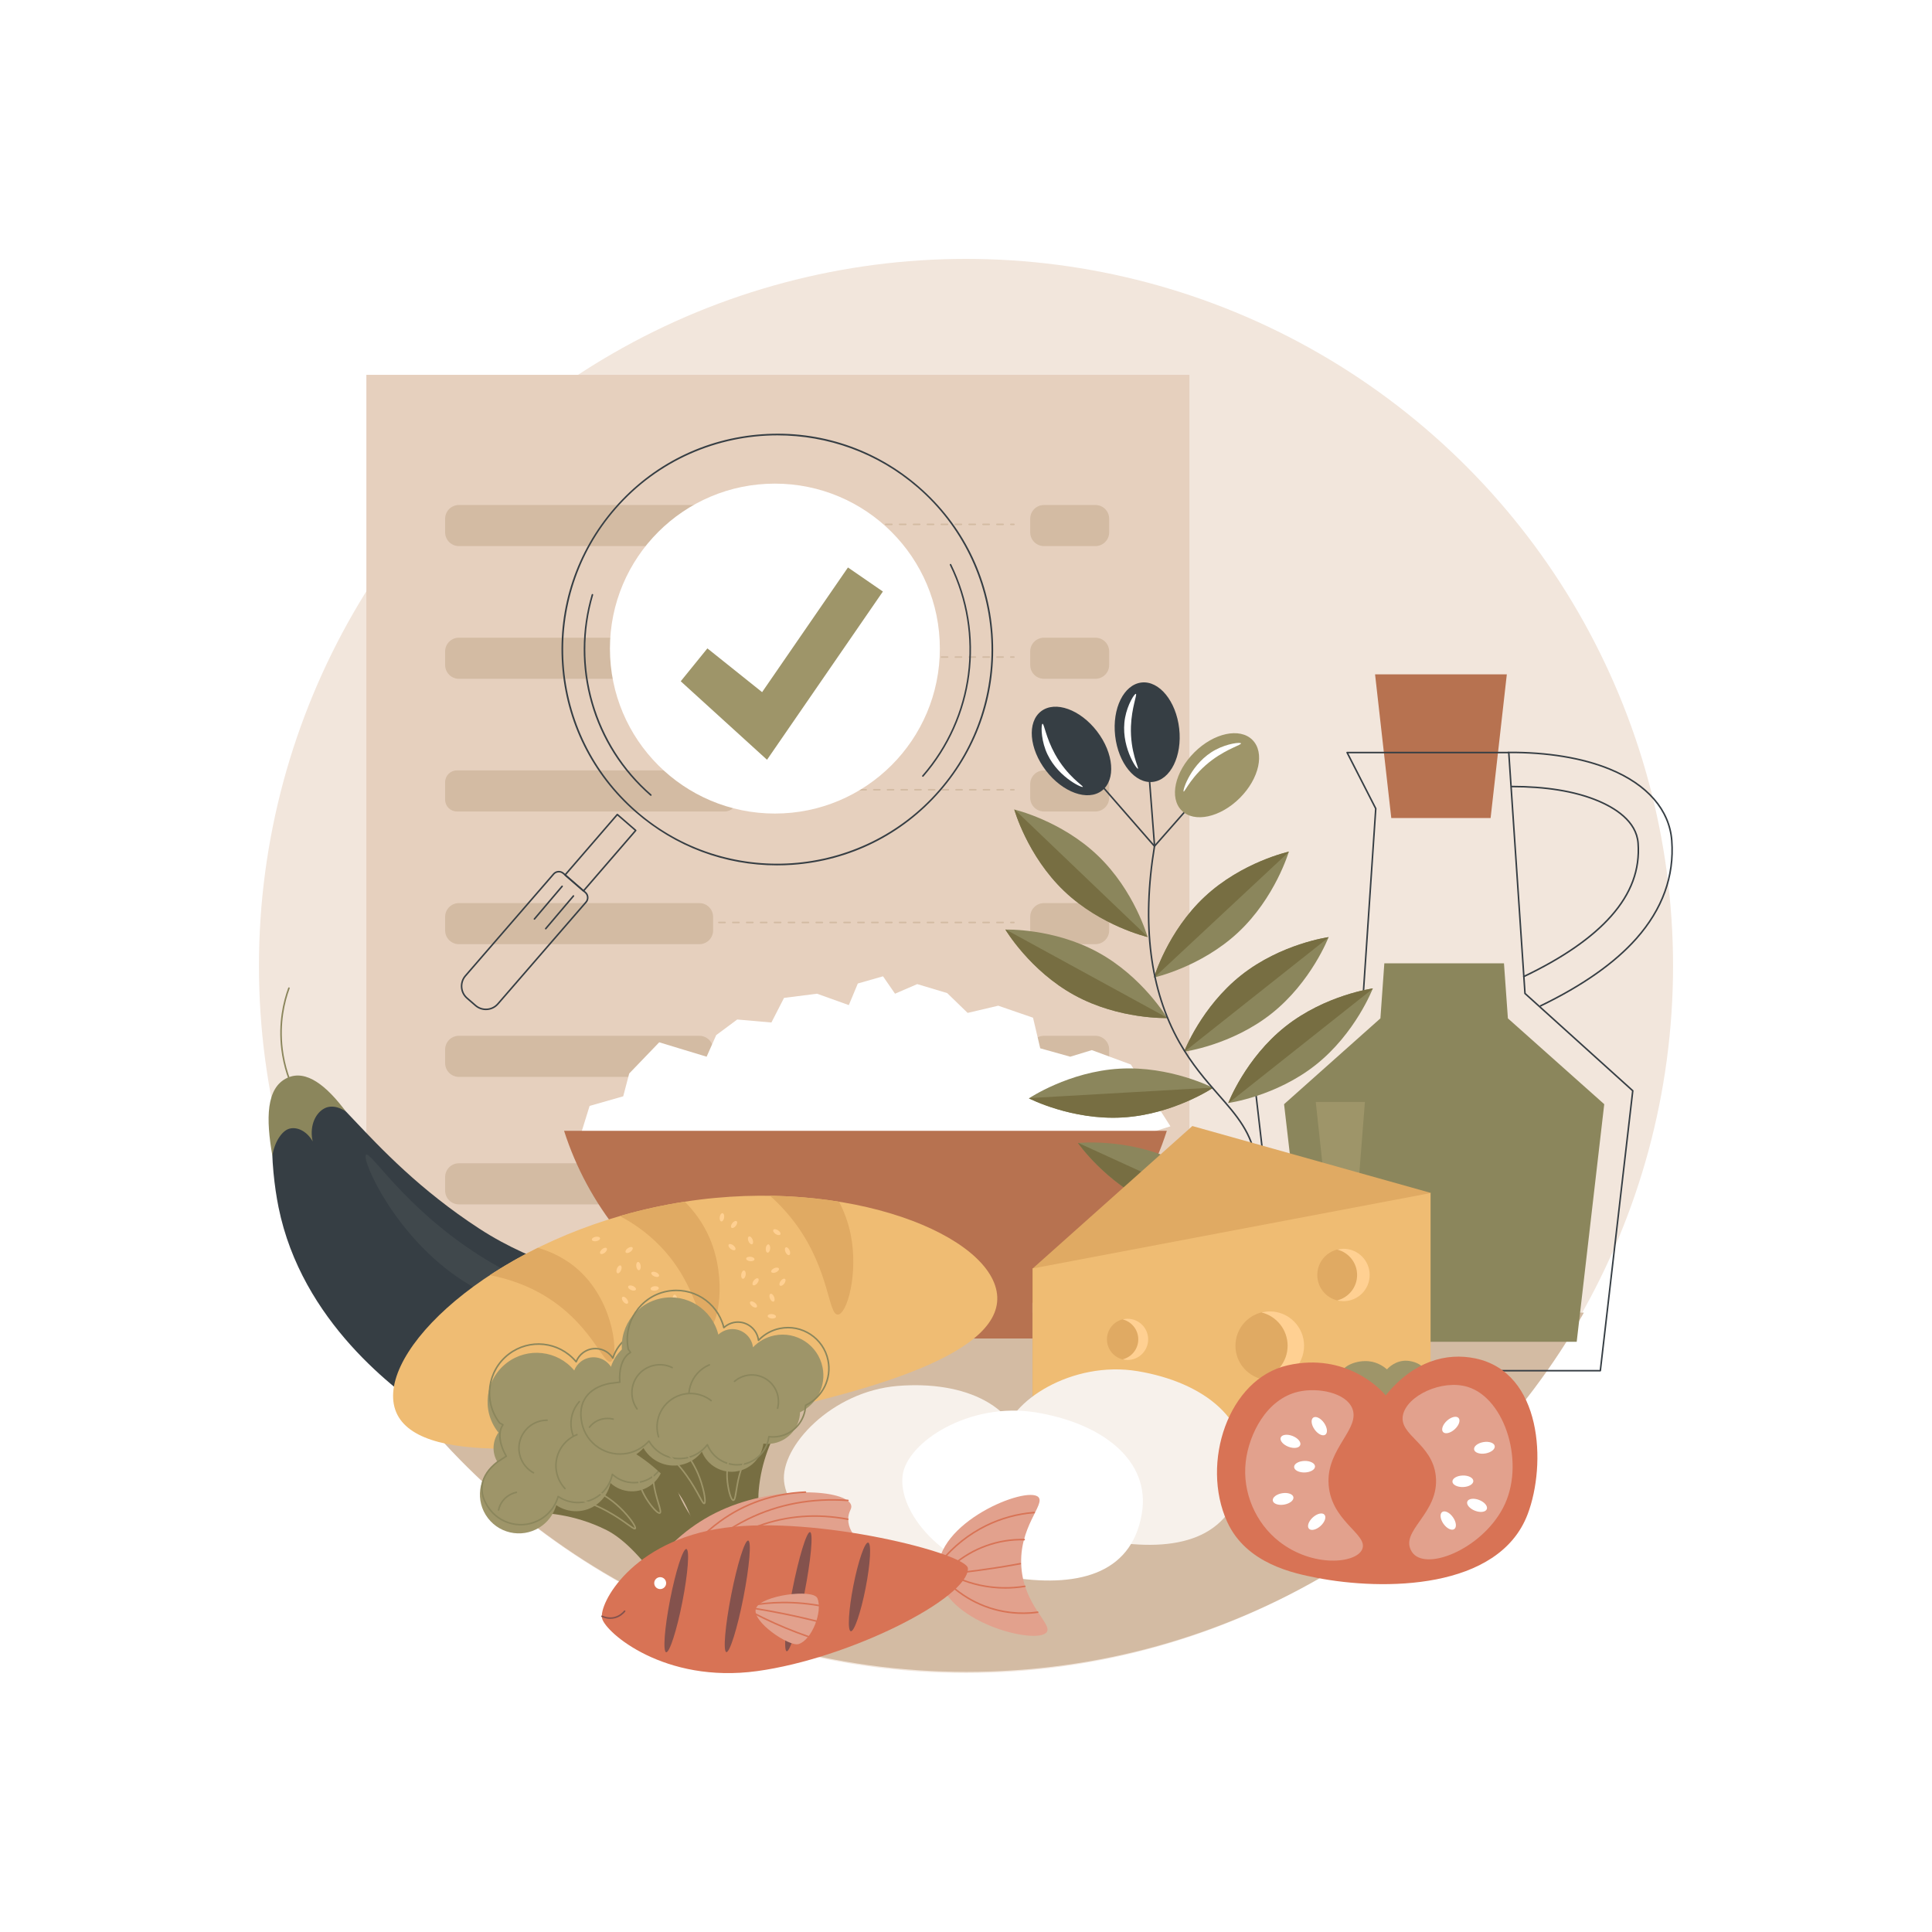 <?xml version="1.0" encoding="utf-8"?>
<!-- Generator: Adobe Illustrator 27.5.0, SVG Export Plug-In . SVG Version: 6.00 Build 0)  -->
<svg version="1.1" xmlns="http://www.w3.org/2000/svg" xmlns:xlink="http://www.w3.org/1999/xlink" x="0px" y="0px"
	 viewBox="0 0 2500 2500" style="enable-background:new 0 0 2500 2500;" xml:space="preserve">
<g id="Background">
	<rect style="fill:#FFFFFF;" width="2500" height="2500"/>
</g>
<g id="Illustration">
	<g id="Food_nutritional_quality_1_">
		<circle style="fill:#F2E6DC;" cx="1250" cy="1249.927" r="914.927"/>
		<g>
			<rect x="474.078" y="485.036" style="fill:#E6D0BE;" width="1065.014" height="1174.202"/>
			<g>
				<g>
					<path style="fill:#D3BBA3;" d="M848.298,679.523h-4c-0.553,0-1-0.448-1-1c0-0.552,0.447-1,1-1h4c0.553,0,1,0.448,1,1
						C849.298,679.075,848.851,679.523,848.298,679.523z"/>
					<path style="fill:#D3BBA3;" d="M1298.03,679.523h-7.995c-0.553,0-1-0.448-1-1c0-0.552,0.447-1,1-1h7.995c0.553,0,1,0.448,1,1
						C1299.03,679.075,1298.583,679.523,1298.03,679.523z M1280.041,679.523h-7.995c-0.553,0-1-0.448-1-1c0-0.552,0.447-1,1-1h7.995
						c0.553,0,1,0.448,1,1C1281.041,679.075,1280.594,679.523,1280.041,679.523z M1262.052,679.523h-7.995c-0.553,0-1-0.448-1-1
						c0-0.552,0.447-1,1-1h7.995c0.553,0,1,0.448,1,1C1263.052,679.075,1262.604,679.523,1262.052,679.523z M1244.063,679.523
						h-7.995c-0.553,0-1-0.448-1-1c0-0.552,0.447-1,1-1h7.995c0.553,0,1,0.448,1,1
						C1245.063,679.075,1244.615,679.523,1244.063,679.523z M1226.073,679.523h-7.995c-0.553,0-1-0.448-1-1c0-0.552,0.447-1,1-1
						h7.995c0.553,0,1,0.448,1,1C1227.073,679.075,1226.626,679.523,1226.073,679.523z M1208.084,679.523h-7.995
						c-0.553,0-1-0.448-1-1c0-0.552,0.447-1,1-1h7.995c0.553,0,1,0.448,1,1C1209.084,679.075,1208.637,679.523,1208.084,679.523z
						 M1190.095,679.523h-7.995c-0.553,0-1-0.448-1-1c0-0.552,0.447-1,1-1h7.995c0.553,0,1,0.448,1,1
						C1191.095,679.075,1190.647,679.523,1190.095,679.523z M1172.105,679.523h-7.995c-0.553,0-1-0.448-1-1c0-0.552,0.447-1,1-1
						h7.995c0.553,0,1,0.448,1,1C1173.105,679.075,1172.658,679.523,1172.105,679.523z M1154.116,679.523h-7.995
						c-0.553,0-1-0.448-1-1c0-0.552,0.447-1,1-1h7.995c0.553,0,1,0.448,1,1C1155.116,679.075,1154.669,679.523,1154.116,679.523z
						 M1136.127,679.523h-7.995c-0.553,0-1-0.448-1-1c0-0.552,0.447-1,1-1h7.995c0.553,0,1,0.448,1,1
						C1137.127,679.075,1136.68,679.523,1136.127,679.523z M1118.138,679.523h-7.995c-0.553,0-1-0.448-1-1c0-0.552,0.447-1,1-1
						h7.995c0.553,0,1,0.448,1,1C1119.138,679.075,1118.69,679.523,1118.138,679.523z M1100.148,679.523h-7.996
						c-0.553,0-1-0.448-1-1c0-0.552,0.447-1,1-1h7.996c0.553,0,1,0.448,1,1C1101.148,679.075,1100.701,679.523,1100.148,679.523z
						 M1082.159,679.523h-7.996c-0.553,0-1-0.448-1-1c0-0.552,0.447-1,1-1h7.996c0.553,0,1,0.448,1,1
						C1083.159,679.075,1082.712,679.523,1082.159,679.523z M1064.17,679.523h-7.996c-0.553,0-1-0.448-1-1c0-0.552,0.447-1,1-1
						h7.996c0.553,0,1,0.448,1,1C1065.17,679.075,1064.723,679.523,1064.17,679.523z M1046.18,679.523h-7.995c-0.553,0-1-0.448-1-1
						c0-0.552,0.447-1,1-1h7.995c0.553,0,1,0.448,1,1C1047.18,679.075,1046.732,679.523,1046.18,679.523z M1028.19,679.523h-7.995
						c-0.553,0-1-0.448-1-1c0-0.552,0.447-1,1-1h7.995c0.553,0,1,0.448,1,1C1029.19,679.075,1028.743,679.523,1028.19,679.523z
						 M1010.201,679.523h-7.995c-0.553,0-1-0.448-1-1c0-0.552,0.447-1,1-1h7.995c0.553,0,1,0.448,1,1
						C1011.201,679.075,1010.754,679.523,1010.201,679.523z M992.212,679.523h-7.995c-0.553,0-1-0.448-1-1c0-0.552,0.447-1,1-1
						h7.995c0.553,0,1,0.448,1,1C993.212,679.075,992.765,679.523,992.212,679.523z M974.223,679.523h-7.995c-0.553,0-1-0.448-1-1
						c0-0.552,0.447-1,1-1h7.995c0.553,0,1,0.448,1,1C975.223,679.075,974.775,679.523,974.223,679.523z M956.233,679.523h-7.995
						c-0.553,0-1-0.448-1-1c0-0.552,0.447-1,1-1h7.995c0.553,0,1,0.448,1,1C957.233,679.075,956.786,679.523,956.233,679.523z
						 M938.244,679.523h-7.995c-0.553,0-1-0.448-1-1c0-0.552,0.447-1,1-1h7.995c0.553,0,1,0.448,1,1
						C939.244,679.075,938.797,679.523,938.244,679.523z M920.255,679.523h-7.995c-0.553,0-1-0.448-1-1c0-0.552,0.447-1,1-1h7.995
						c0.553,0,1,0.448,1,1C921.255,679.075,920.808,679.523,920.255,679.523z M902.266,679.523h-7.995c-0.553,0-1-0.448-1-1
						c0-0.552,0.447-1,1-1h7.995c0.553,0,1,0.448,1,1C903.266,679.075,902.818,679.523,902.266,679.523z M884.276,679.523h-7.995
						c-0.553,0-1-0.448-1-1c0-0.552,0.447-1,1-1h7.995c0.553,0,1,0.448,1,1C885.276,679.075,884.829,679.523,884.276,679.523z
						 M866.287,679.523h-7.995c-0.553,0-1-0.448-1-1c0-0.552,0.447-1,1-1h7.995c0.553,0,1,0.448,1,1
						C867.287,679.075,866.84,679.523,866.287,679.523z"/>
					<path style="fill:#D3BBA3;" d="M1312.024,679.523h-4c-0.553,0-1-0.448-1-1c0-0.552,0.447-1,1-1h4c0.553,0,1,0.448,1,1
						C1313.024,679.075,1312.577,679.523,1312.024,679.523z"/>
				</g>
				<g>
					<path style="fill:#D3BBA3;" d="M921.065,851.234h-4c-0.553,0-1-0.448-1-1s0.447-1,1-1h4c0.553,0,1,0.448,1,1
						S921.617,851.234,921.065,851.234z"/>
					<path style="fill:#D3BBA3;" d="M1298.051,851.234h-7.979c-0.553,0-1-0.448-1-1s0.447-1,1-1h7.979c0.553,0,1,0.448,1,1
						S1298.604,851.234,1298.051,851.234z M1280.1,851.234h-7.979c-0.553,0-1-0.448-1-1s0.447-1,1-1h7.979c0.553,0,1,0.448,1,1
						S1280.652,851.234,1280.1,851.234z M1262.147,851.234h-7.979c-0.553,0-1-0.448-1-1s0.447-1,1-1h7.979c0.553,0,1,0.448,1,1
						S1262.7,851.234,1262.147,851.234z M1244.196,851.234h-7.979c-0.553,0-1-0.448-1-1s0.447-1,1-1h7.979c0.553,0,1,0.448,1,1
						S1244.749,851.234,1244.196,851.234z M1226.244,851.234h-7.979c-0.553,0-1-0.448-1-1s0.447-1,1-1h7.979c0.553,0,1,0.448,1,1
						S1226.797,851.234,1226.244,851.234z M1208.292,851.234h-7.979c-0.553,0-1-0.448-1-1s0.447-1,1-1h7.979c0.553,0,1,0.448,1,1
						S1208.845,851.234,1208.292,851.234z M1190.341,851.234h-7.979c-0.553,0-1-0.448-1-1s0.447-1,1-1h7.979c0.553,0,1,0.448,1,1
						S1190.894,851.234,1190.341,851.234z M1172.389,851.234h-7.979c-0.553,0-1-0.448-1-1s0.447-1,1-1h7.979c0.553,0,1,0.448,1,1
						S1172.941,851.234,1172.389,851.234z M1154.438,851.234h-7.979c-0.553,0-1-0.448-1-1s0.447-1,1-1h7.979c0.553,0,1,0.448,1,1
						S1154.99,851.234,1154.438,851.234z M1136.485,851.234h-7.979c-0.553,0-1-0.448-1-1s0.447-1,1-1h7.979c0.553,0,1,0.448,1,1
						S1137.038,851.234,1136.485,851.234z M1118.533,851.234h-7.979c-0.553,0-1-0.448-1-1s0.447-1,1-1h7.979c0.553,0,1,0.448,1,1
						S1119.086,851.234,1118.533,851.234z M1100.582,851.234h-7.979c-0.553,0-1-0.448-1-1s0.447-1,1-1h7.979c0.553,0,1,0.448,1,1
						S1101.135,851.234,1100.582,851.234z M1082.63,851.234h-7.979c-0.553,0-1-0.448-1-1s0.447-1,1-1h7.979c0.553,0,1,0.448,1,1
						S1083.183,851.234,1082.63,851.234z M1064.678,851.234h-7.979c-0.553,0-1-0.448-1-1s0.447-1,1-1h7.979c0.553,0,1,0.448,1,1
						S1065.23,851.234,1064.678,851.234z M1046.727,851.234h-7.979c-0.553,0-1-0.448-1-1s0.447-1,1-1h7.979c0.553,0,1,0.448,1,1
						S1047.279,851.234,1046.727,851.234z M1028.774,851.234h-7.979c-0.553,0-1-0.448-1-1s0.447-1,1-1h7.979c0.553,0,1,0.448,1,1
						S1029.327,851.234,1028.774,851.234z M1010.823,851.234h-7.979c-0.553,0-1-0.448-1-1s0.447-1,1-1h7.979c0.553,0,1,0.448,1,1
						S1011.376,851.234,1010.823,851.234z M992.871,851.234h-7.979c-0.553,0-1-0.448-1-1s0.447-1,1-1h7.979c0.553,0,1,0.448,1,1
						S993.424,851.234,992.871,851.234z M974.919,851.234h-7.978c-0.553,0-1-0.448-1-1s0.447-1,1-1h7.978c0.553,0,1,0.448,1,1
						S975.472,851.234,974.919,851.234z M956.968,851.234h-7.978c-0.553,0-1-0.448-1-1s0.447-1,1-1h7.978c0.553,0,1,0.448,1,1
						S957.521,851.234,956.968,851.234z M939.016,851.234h-7.979c-0.553,0-1-0.448-1-1s0.447-1,1-1h7.979c0.553,0,1,0.448,1,1
						S939.568,851.234,939.016,851.234z"/>
					<path style="fill:#D3BBA3;" d="M1312.024,851.234h-4c-0.553,0-1-0.448-1-1s0.447-1,1-1h4c0.553,0,1,0.448,1,1
						S1312.577,851.234,1312.024,851.234z"/>
				</g>
				<g>
					<path style="fill:#D3BBA3;" d="M872.554,1022.946h-4c-0.553,0-1-0.448-1-1s0.447-1,1-1h4c0.553,0,1,0.448,1,1
						S873.106,1022.946,872.554,1022.946z"/>
					<path style="fill:#D3BBA3;" d="M1298.173,1022.946h-7.882c-0.553,0-1-0.448-1-1s0.447-1,1-1h7.882c0.553,0,1,0.448,1,1
						S1298.726,1022.946,1298.173,1022.946z M1280.438,1022.946h-7.882c-0.553,0-1-0.448-1-1s0.447-1,1-1h7.882c0.553,0,1,0.448,1,1
						S1280.991,1022.946,1280.438,1022.946z M1262.704,1022.946h-7.882c-0.553,0-1-0.448-1-1s0.447-1,1-1h7.882c0.553,0,1,0.448,1,1
						S1263.257,1022.946,1262.704,1022.946z M1244.97,1022.946h-7.882c-0.553,0-1-0.448-1-1s0.447-1,1-1h7.882c0.553,0,1,0.448,1,1
						S1245.522,1022.946,1244.97,1022.946z M1227.236,1022.946h-7.882c-0.553,0-1-0.448-1-1s0.447-1,1-1h7.882c0.553,0,1,0.448,1,1
						S1227.789,1022.946,1227.236,1022.946z M1209.502,1022.946h-7.882c-0.553,0-1-0.448-1-1s0.447-1,1-1h7.882c0.553,0,1,0.448,1,1
						S1210.055,1022.946,1209.502,1022.946z M1191.768,1022.946h-7.882c-0.553,0-1-0.448-1-1s0.447-1,1-1h7.882c0.553,0,1,0.448,1,1
						S1192.32,1022.946,1191.768,1022.946z M1174.034,1022.946h-7.882c-0.553,0-1-0.448-1-1s0.447-1,1-1h7.882c0.553,0,1,0.448,1,1
						S1174.587,1022.946,1174.034,1022.946z M1156.3,1022.946h-7.882c-0.553,0-1-0.448-1-1s0.447-1,1-1h7.882c0.553,0,1,0.448,1,1
						S1156.853,1022.946,1156.3,1022.946z M1138.565,1022.946h-7.882c-0.553,0-1-0.448-1-1s0.447-1,1-1h7.882c0.553,0,1,0.448,1,1
						S1139.118,1022.946,1138.565,1022.946z M1120.831,1022.946h-7.882c-0.553,0-1-0.448-1-1s0.447-1,1-1h7.882c0.553,0,1,0.448,1,1
						S1121.384,1022.946,1120.831,1022.946z M1103.098,1022.946h-7.882c-0.553,0-1-0.448-1-1s0.447-1,1-1h7.882c0.553,0,1,0.448,1,1
						S1103.65,1022.946,1103.098,1022.946z M1085.363,1022.946h-7.882c-0.553,0-1-0.448-1-1s0.447-1,1-1h7.882c0.553,0,1,0.448,1,1
						S1085.916,1022.946,1085.363,1022.946z M1067.629,1022.946h-7.882c-0.553,0-1-0.448-1-1s0.447-1,1-1h7.882c0.553,0,1,0.448,1,1
						S1068.182,1022.946,1067.629,1022.946z M1049.896,1022.946h-7.882c-0.553,0-1-0.448-1-1s0.447-1,1-1h7.882c0.553,0,1,0.448,1,1
						S1050.448,1022.946,1049.896,1022.946z M1032.161,1022.946h-7.882c-0.553,0-1-0.448-1-1s0.447-1,1-1h7.882c0.553,0,1,0.448,1,1
						S1032.714,1022.946,1032.161,1022.946z M1014.427,1022.946h-7.882c-0.553,0-1-0.448-1-1s0.447-1,1-1h7.882c0.553,0,1,0.448,1,1
						S1014.979,1022.946,1014.427,1022.946z M996.692,1022.946h-7.882c-0.553,0-1-0.448-1-1s0.447-1,1-1h7.882c0.553,0,1,0.448,1,1
						S997.245,1022.946,996.692,1022.946z M978.959,1022.946h-7.882c-0.553,0-1-0.448-1-1s0.447-1,1-1h7.882c0.553,0,1,0.448,1,1
						S979.512,1022.946,978.959,1022.946z M961.225,1022.946h-7.882c-0.553,0-1-0.448-1-1s0.447-1,1-1h7.882c0.553,0,1,0.448,1,1
						S961.777,1022.946,961.225,1022.946z M943.49,1022.946h-7.882c-0.553,0-1-0.448-1-1s0.447-1,1-1h7.882c0.553,0,1,0.448,1,1
						S944.043,1022.946,943.49,1022.946z M925.756,1022.946h-7.882c-0.553,0-1-0.448-1-1s0.447-1,1-1h7.882c0.553,0,1,0.448,1,1
						S926.309,1022.946,925.756,1022.946z M908.023,1022.946h-7.882c-0.553,0-1-0.448-1-1s0.447-1,1-1h7.882c0.553,0,1,0.448,1,1
						S908.575,1022.946,908.023,1022.946z M890.288,1022.946h-7.882c-0.553,0-1-0.448-1-1s0.447-1,1-1h7.882c0.553,0,1,0.448,1,1
						S890.841,1022.946,890.288,1022.946z"/>
					<path style="fill:#D3BBA3;" d="M1312.024,1022.946h-4c-0.553,0-1-0.448-1-1s0.447-1,1-1h4c0.553,0,1,0.448,1,1
						S1312.577,1022.946,1312.024,1022.946z"/>
				</g>
				<g>
					<path style="fill:#D3BBA3;" d="M848.298,1194.657h-4c-0.553,0-1-0.448-1-1s0.447-1,1-1h4c0.553,0,1,0.448,1,1
						S848.851,1194.657,848.298,1194.657z"/>
					<path style="fill:#D3BBA3;" d="M1298.03,1194.657h-7.995c-0.553,0-1-0.448-1-1s0.447-1,1-1h7.995c0.553,0,1,0.448,1,1
						S1298.583,1194.657,1298.03,1194.657z M1280.041,1194.657h-7.995c-0.553,0-1-0.448-1-1s0.447-1,1-1h7.995c0.553,0,1,0.448,1,1
						S1280.594,1194.657,1280.041,1194.657z M1262.052,1194.657h-7.995c-0.553,0-1-0.448-1-1s0.447-1,1-1h7.995c0.553,0,1,0.448,1,1
						S1262.604,1194.657,1262.052,1194.657z M1244.063,1194.657h-7.995c-0.553,0-1-0.448-1-1s0.447-1,1-1h7.995c0.553,0,1,0.448,1,1
						S1244.615,1194.657,1244.063,1194.657z M1226.073,1194.657h-7.995c-0.553,0-1-0.448-1-1s0.447-1,1-1h7.995c0.553,0,1,0.448,1,1
						S1226.626,1194.657,1226.073,1194.657z M1208.084,1194.657h-7.995c-0.553,0-1-0.448-1-1s0.447-1,1-1h7.995c0.553,0,1,0.448,1,1
						S1208.637,1194.657,1208.084,1194.657z M1190.095,1194.657h-7.995c-0.553,0-1-0.448-1-1s0.447-1,1-1h7.995c0.553,0,1,0.448,1,1
						S1190.647,1194.657,1190.095,1194.657z M1172.105,1194.657h-7.995c-0.553,0-1-0.448-1-1s0.447-1,1-1h7.995c0.553,0,1,0.448,1,1
						S1172.658,1194.657,1172.105,1194.657z M1154.116,1194.657h-7.995c-0.553,0-1-0.448-1-1s0.447-1,1-1h7.995c0.553,0,1,0.448,1,1
						S1154.669,1194.657,1154.116,1194.657z M1136.127,1194.657h-7.995c-0.553,0-1-0.448-1-1s0.447-1,1-1h7.995c0.553,0,1,0.448,1,1
						S1136.68,1194.657,1136.127,1194.657z M1118.138,1194.657h-7.995c-0.553,0-1-0.448-1-1s0.447-1,1-1h7.995c0.553,0,1,0.448,1,1
						S1118.69,1194.657,1118.138,1194.657z M1100.148,1194.657h-7.996c-0.553,0-1-0.448-1-1s0.447-1,1-1h7.996c0.553,0,1,0.448,1,1
						S1100.701,1194.657,1100.148,1194.657z M1082.159,1194.657h-7.996c-0.553,0-1-0.448-1-1s0.447-1,1-1h7.996c0.553,0,1,0.448,1,1
						S1082.712,1194.657,1082.159,1194.657z M1064.17,1194.657h-7.996c-0.553,0-1-0.448-1-1s0.447-1,1-1h7.996c0.553,0,1,0.448,1,1
						S1064.723,1194.657,1064.17,1194.657z M1046.18,1194.657h-7.995c-0.553,0-1-0.448-1-1s0.447-1,1-1h7.995c0.553,0,1,0.448,1,1
						S1046.732,1194.657,1046.18,1194.657z M1028.19,1194.657h-7.995c-0.553,0-1-0.448-1-1s0.447-1,1-1h7.995c0.553,0,1,0.448,1,1
						S1028.743,1194.657,1028.19,1194.657z M1010.201,1194.657h-7.995c-0.553,0-1-0.448-1-1s0.447-1,1-1h7.995c0.553,0,1,0.448,1,1
						S1010.754,1194.657,1010.201,1194.657z M992.212,1194.657h-7.995c-0.553,0-1-0.448-1-1s0.447-1,1-1h7.995c0.553,0,1,0.448,1,1
						S992.765,1194.657,992.212,1194.657z M974.223,1194.657h-7.995c-0.553,0-1-0.448-1-1s0.447-1,1-1h7.995c0.553,0,1,0.448,1,1
						S974.775,1194.657,974.223,1194.657z M956.233,1194.657h-7.995c-0.553,0-1-0.448-1-1s0.447-1,1-1h7.995c0.553,0,1,0.448,1,1
						S956.786,1194.657,956.233,1194.657z M938.244,1194.657h-7.995c-0.553,0-1-0.448-1-1s0.447-1,1-1h7.995c0.553,0,1,0.448,1,1
						S938.797,1194.657,938.244,1194.657z M920.255,1194.657h-7.995c-0.553,0-1-0.448-1-1s0.447-1,1-1h7.995c0.553,0,1,0.448,1,1
						S920.808,1194.657,920.255,1194.657z M902.266,1194.657h-7.995c-0.553,0-1-0.448-1-1s0.447-1,1-1h7.995c0.553,0,1,0.448,1,1
						S902.818,1194.657,902.266,1194.657z M884.276,1194.657h-7.995c-0.553,0-1-0.448-1-1s0.447-1,1-1h7.995c0.553,0,1,0.448,1,1
						S884.829,1194.657,884.276,1194.657z M866.287,1194.657h-7.995c-0.553,0-1-0.448-1-1s0.447-1,1-1h7.995c0.553,0,1,0.448,1,1
						S866.84,1194.657,866.287,1194.657z"/>
					<path style="fill:#D3BBA3;" d="M1312.024,1194.657h-4c-0.553,0-1-0.448-1-1s0.447-1,1-1h4c0.553,0,1,0.448,1,1
						S1312.577,1194.657,1312.024,1194.657z"/>
				</g>
				<g>
					<path style="fill:#D3BBA3;" d="M848.298,1366.369h-4c-0.553,0-1-0.448-1-1s0.447-1,1-1h4c0.553,0,1,0.448,1,1
						S848.851,1366.369,848.298,1366.369z"/>
					<path style="fill:#D3BBA3;" d="M1298.03,1366.369h-7.995c-0.553,0-1-0.448-1-1s0.447-1,1-1h7.995c0.553,0,1,0.448,1,1
						S1298.583,1366.369,1298.03,1366.369z M1280.041,1366.369h-7.995c-0.553,0-1-0.448-1-1s0.447-1,1-1h7.995c0.553,0,1,0.448,1,1
						S1280.594,1366.369,1280.041,1366.369z M1262.052,1366.369h-7.995c-0.553,0-1-0.448-1-1s0.447-1,1-1h7.995c0.553,0,1,0.448,1,1
						S1262.604,1366.369,1262.052,1366.369z M1244.063,1366.369h-7.995c-0.553,0-1-0.448-1-1s0.447-1,1-1h7.995c0.553,0,1,0.448,1,1
						S1244.615,1366.369,1244.063,1366.369z M1226.073,1366.369h-7.995c-0.553,0-1-0.448-1-1s0.447-1,1-1h7.995c0.553,0,1,0.448,1,1
						S1226.626,1366.369,1226.073,1366.369z M1208.084,1366.369h-7.995c-0.553,0-1-0.448-1-1s0.447-1,1-1h7.995c0.553,0,1,0.448,1,1
						S1208.637,1366.369,1208.084,1366.369z M1190.095,1366.369h-7.995c-0.553,0-1-0.448-1-1s0.447-1,1-1h7.995c0.553,0,1,0.448,1,1
						S1190.647,1366.369,1190.095,1366.369z M1172.105,1366.369h-7.995c-0.553,0-1-0.448-1-1s0.447-1,1-1h7.995c0.553,0,1,0.448,1,1
						S1172.658,1366.369,1172.105,1366.369z M1154.116,1366.369h-7.995c-0.553,0-1-0.448-1-1s0.447-1,1-1h7.995c0.553,0,1,0.448,1,1
						S1154.669,1366.369,1154.116,1366.369z M1136.127,1366.369h-7.995c-0.553,0-1-0.448-1-1s0.447-1,1-1h7.995c0.553,0,1,0.448,1,1
						S1136.68,1366.369,1136.127,1366.369z M1118.138,1366.369h-7.995c-0.553,0-1-0.448-1-1s0.447-1,1-1h7.995c0.553,0,1,0.448,1,1
						S1118.69,1366.369,1118.138,1366.369z M1100.148,1366.369h-7.996c-0.553,0-1-0.448-1-1s0.447-1,1-1h7.996c0.553,0,1,0.448,1,1
						S1100.701,1366.369,1100.148,1366.369z M1082.159,1366.369h-7.996c-0.553,0-1-0.448-1-1s0.447-1,1-1h7.996c0.553,0,1,0.448,1,1
						S1082.712,1366.369,1082.159,1366.369z M1064.17,1366.369h-7.996c-0.553,0-1-0.448-1-1s0.447-1,1-1h7.996c0.553,0,1,0.448,1,1
						S1064.723,1366.369,1064.17,1366.369z M1046.18,1366.369h-7.995c-0.553,0-1-0.448-1-1s0.447-1,1-1h7.995c0.553,0,1,0.448,1,1
						S1046.732,1366.369,1046.18,1366.369z M1028.19,1366.369h-7.995c-0.553,0-1-0.448-1-1s0.447-1,1-1h7.995c0.553,0,1,0.448,1,1
						S1028.743,1366.369,1028.19,1366.369z M1010.201,1366.369h-7.995c-0.553,0-1-0.448-1-1s0.447-1,1-1h7.995c0.553,0,1,0.448,1,1
						S1010.754,1366.369,1010.201,1366.369z M992.212,1366.369h-7.995c-0.553,0-1-0.448-1-1s0.447-1,1-1h7.995c0.553,0,1,0.448,1,1
						S992.765,1366.369,992.212,1366.369z M974.223,1366.369h-7.995c-0.553,0-1-0.448-1-1s0.447-1,1-1h7.995c0.553,0,1,0.448,1,1
						S974.775,1366.369,974.223,1366.369z M956.233,1366.369h-7.995c-0.553,0-1-0.448-1-1s0.447-1,1-1h7.995c0.553,0,1,0.448,1,1
						S956.786,1366.369,956.233,1366.369z M938.244,1366.369h-7.995c-0.553,0-1-0.448-1-1s0.447-1,1-1h7.995c0.553,0,1,0.448,1,1
						S938.797,1366.369,938.244,1366.369z M920.255,1366.369h-7.995c-0.553,0-1-0.448-1-1s0.447-1,1-1h7.995c0.553,0,1,0.448,1,1
						S920.808,1366.369,920.255,1366.369z M902.266,1366.369h-7.995c-0.553,0-1-0.448-1-1s0.447-1,1-1h7.995c0.553,0,1,0.448,1,1
						S902.818,1366.369,902.266,1366.369z M884.276,1366.369h-7.995c-0.553,0-1-0.448-1-1s0.447-1,1-1h7.995c0.553,0,1,0.448,1,1
						S884.829,1366.369,884.276,1366.369z M866.287,1366.369h-7.995c-0.553,0-1-0.448-1-1s0.447-1,1-1h7.995c0.553,0,1,0.448,1,1
						S866.84,1366.369,866.287,1366.369z"/>
					<path style="fill:#D3BBA3;" d="M1312.024,1366.369h-4c-0.553,0-1-0.448-1-1s0.447-1,1-1h4c0.553,0,1,0.448,1,1
						S1312.577,1366.369,1312.024,1366.369z"/>
				</g>
				<g>
					<path style="fill:#D3BBA3;" d="M848.298,1531.334h-4c-0.553,0-1-0.448-1-1s0.447-1,1-1h4c0.553,0,1,0.448,1,1
						S848.851,1531.334,848.298,1531.334z"/>
					<path style="fill:#D3BBA3;" d="M1298.03,1531.334h-7.995c-0.553,0-1-0.448-1-1s0.447-1,1-1h7.995c0.553,0,1,0.448,1,1
						S1298.583,1531.334,1298.03,1531.334z M1280.041,1531.334h-7.995c-0.553,0-1-0.448-1-1s0.447-1,1-1h7.995c0.553,0,1,0.448,1,1
						S1280.594,1531.334,1280.041,1531.334z M1262.052,1531.334h-7.995c-0.553,0-1-0.448-1-1s0.447-1,1-1h7.995c0.553,0,1,0.448,1,1
						S1262.604,1531.334,1262.052,1531.334z M1244.063,1531.334h-7.995c-0.553,0-1-0.448-1-1s0.447-1,1-1h7.995c0.553,0,1,0.448,1,1
						S1244.615,1531.334,1244.063,1531.334z M1226.073,1531.334h-7.995c-0.553,0-1-0.448-1-1s0.447-1,1-1h7.995c0.553,0,1,0.448,1,1
						S1226.626,1531.334,1226.073,1531.334z M1208.084,1531.334h-7.995c-0.553,0-1-0.448-1-1s0.447-1,1-1h7.995c0.553,0,1,0.448,1,1
						S1208.637,1531.334,1208.084,1531.334z M1190.095,1531.334h-7.995c-0.553,0-1-0.448-1-1s0.447-1,1-1h7.995c0.553,0,1,0.448,1,1
						S1190.647,1531.334,1190.095,1531.334z M1172.105,1531.334h-7.995c-0.553,0-1-0.448-1-1s0.447-1,1-1h7.995c0.553,0,1,0.448,1,1
						S1172.658,1531.334,1172.105,1531.334z M1154.116,1531.334h-7.995c-0.553,0-1-0.448-1-1s0.447-1,1-1h7.995c0.553,0,1,0.448,1,1
						S1154.669,1531.334,1154.116,1531.334z M1136.127,1531.334h-7.995c-0.553,0-1-0.448-1-1s0.447-1,1-1h7.995c0.553,0,1,0.448,1,1
						S1136.68,1531.334,1136.127,1531.334z M1118.138,1531.334h-7.995c-0.553,0-1-0.448-1-1s0.447-1,1-1h7.995c0.553,0,1,0.448,1,1
						S1118.69,1531.334,1118.138,1531.334z M1100.148,1531.334h-7.996c-0.553,0-1-0.448-1-1s0.447-1,1-1h7.996c0.553,0,1,0.448,1,1
						S1100.701,1531.334,1100.148,1531.334z M1082.159,1531.334h-7.996c-0.553,0-1-0.448-1-1s0.447-1,1-1h7.996c0.553,0,1,0.448,1,1
						S1082.712,1531.334,1082.159,1531.334z M1064.17,1531.334h-7.996c-0.553,0-1-0.448-1-1s0.447-1,1-1h7.996c0.553,0,1,0.448,1,1
						S1064.723,1531.334,1064.17,1531.334z M1046.18,1531.334h-7.995c-0.553,0-1-0.448-1-1s0.447-1,1-1h7.995c0.553,0,1,0.448,1,1
						S1046.732,1531.334,1046.18,1531.334z M1028.19,1531.334h-7.995c-0.553,0-1-0.448-1-1s0.447-1,1-1h7.995c0.553,0,1,0.448,1,1
						S1028.743,1531.334,1028.19,1531.334z M1010.201,1531.334h-7.995c-0.553,0-1-0.448-1-1s0.447-1,1-1h7.995c0.553,0,1,0.448,1,1
						S1010.754,1531.334,1010.201,1531.334z M992.212,1531.334h-7.995c-0.553,0-1-0.448-1-1s0.447-1,1-1h7.995c0.553,0,1,0.448,1,1
						S992.765,1531.334,992.212,1531.334z M974.223,1531.334h-7.995c-0.553,0-1-0.448-1-1s0.447-1,1-1h7.995c0.553,0,1,0.448,1,1
						S974.775,1531.334,974.223,1531.334z M956.233,1531.334h-7.995c-0.553,0-1-0.448-1-1s0.447-1,1-1h7.995c0.553,0,1,0.448,1,1
						S956.786,1531.334,956.233,1531.334z M938.244,1531.334h-7.995c-0.553,0-1-0.448-1-1s0.447-1,1-1h7.995c0.553,0,1,0.448,1,1
						S938.797,1531.334,938.244,1531.334z M920.255,1531.334h-7.995c-0.553,0-1-0.448-1-1s0.447-1,1-1h7.995c0.553,0,1,0.448,1,1
						S920.808,1531.334,920.255,1531.334z M902.266,1531.334h-7.995c-0.553,0-1-0.448-1-1s0.447-1,1-1h7.995c0.553,0,1,0.448,1,1
						S902.818,1531.334,902.266,1531.334z M884.276,1531.334h-7.995c-0.553,0-1-0.448-1-1s0.447-1,1-1h7.995c0.553,0,1,0.448,1,1
						S884.829,1531.334,884.276,1531.334z M866.287,1531.334h-7.995c-0.553,0-1-0.448-1-1s0.447-1,1-1h7.995c0.553,0,1,0.448,1,1
						S866.84,1531.334,866.287,1531.334z"/>
					<path style="fill:#D3BBA3;" d="M1312.024,1531.334h-4c-0.553,0-1-0.448-1-1s0.447-1,1-1h4c0.553,0,1,0.448,1,1
						S1312.577,1531.334,1312.024,1531.334z"/>
				</g>
				<path style="fill:#D3BBA3;" d="M904.981,706.625H593.779c-9.814,0-17.77-7.956-17.77-17.77V671.25
					c0-9.814,7.956-17.77,17.77-17.77h311.202c9.814,0,17.77,7.956,17.77,17.77v17.604
					C922.751,698.669,914.795,706.625,904.981,706.625z"/>
				<path style="fill:#D3BBA3;" d="M1005.149,878.336h-411.37c-9.814,0-17.77-7.956-17.77-17.77v-17.604
					c0-9.814,7.956-17.77,17.77-17.77h411.37c9.814,0,17.77,7.956,17.77,17.77v17.604
					C1022.919,870.38,1014.964,878.336,1005.149,878.336z"/>
				<path style="fill:#D3BBA3;" d="M937.949,1050.048H591.204c-8.392,0-15.195-6.803-15.195-15.195v-22.756
					c0-8.392,6.803-15.195,15.195-15.195h346.745c8.392,0,15.195,6.803,15.195,15.195v22.756
					C953.144,1043.245,946.341,1050.048,937.949,1050.048z"/>
				<path style="fill:#D3BBA3;" d="M904.981,1221.76H593.779c-9.814,0-17.77-7.956-17.77-17.77v-17.604
					c0-9.814,7.956-17.77,17.77-17.77h311.202c9.814,0,17.77,7.956,17.77,17.77v17.604
					C922.751,1213.803,914.795,1221.76,904.981,1221.76z"/>
				<path style="fill:#D3BBA3;" d="M904.981,1393.471H593.779c-9.814,0-17.77-7.956-17.77-17.77v-17.604
					c0-9.814,7.956-17.77,17.77-17.77h311.202c9.814,0,17.77,7.956,17.77,17.77v17.604
					C922.751,1385.515,914.795,1393.471,904.981,1393.471z"/>
				<path style="fill:#D3BBA3;" d="M904.981,1558.437H593.779c-9.814,0-17.77-7.956-17.77-17.77v-17.604
					c0-9.814,7.956-17.77,17.77-17.77h311.202c9.814,0,17.77,7.956,17.77,17.77v17.604
					C922.751,1550.481,914.795,1558.437,904.981,1558.437z"/>
				<path style="fill:#D3BBA3;" d="M1417.489,706.625h-66.63c-9.814,0-17.77-7.956-17.77-17.77V671.25
					c0-9.814,7.956-17.77,17.77-17.77h66.63c9.814,0,17.77,7.956,17.77,17.77v17.604
					C1435.259,698.669,1427.303,706.625,1417.489,706.625z"/>
				<path style="fill:#D3BBA3;" d="M1417.489,878.336h-66.63c-9.814,0-17.77-7.956-17.77-17.77v-17.604
					c0-9.814,7.956-17.77,17.77-17.77h66.63c9.814,0,17.77,7.956,17.77,17.77v17.604
					C1435.259,870.38,1427.303,878.336,1417.489,878.336z"/>
				<path style="fill:#D3BBA3;" d="M1417.489,1050.048h-66.63c-9.814,0-17.77-7.956-17.77-17.77v-17.604
					c0-9.814,7.956-17.77,17.77-17.77h66.63c9.814,0,17.77,7.956,17.77,17.77v17.604
					C1435.259,1042.092,1427.303,1050.048,1417.489,1050.048z"/>
				<path style="fill:#D3BBA3;" d="M1417.489,1221.76h-66.63c-9.814,0-17.77-7.956-17.77-17.77v-17.604
					c0-9.814,7.956-17.77,17.77-17.77h66.63c9.814,0,17.77,7.956,17.77,17.77v17.604
					C1435.259,1213.803,1427.303,1221.76,1417.489,1221.76z"/>
				<path style="fill:#D3BBA3;" d="M1417.489,1393.471h-66.63c-9.814,0-17.77-7.956-17.77-17.77v-17.604
					c0-9.814,7.956-17.77,17.77-17.77h66.63c9.814,0,17.77,7.956,17.77,17.77v17.604
					C1435.259,1385.515,1427.303,1393.471,1417.489,1393.471z"/>
				<path style="fill:#D3BBA3;" d="M1417.489,1558.437h-66.63c-9.814,0-17.77-7.956-17.77-17.77v-17.604
					c0-9.814,7.956-17.77,17.77-17.77h66.63c9.814,0,17.77,7.956,17.77,17.77v17.604
					C1435.259,1550.481,1427.303,1558.437,1417.489,1558.437z"/>
			</g>
		</g>
		<path style="fill:#D3BBA3;" d="M451.923,1698.564c156.862,277.399,455.808,464.818,798.813,464.818
			s641.95-187.419,798.813-464.818H451.923z"/>
		<g>
			<g>
				<path style="fill:#363E44;" d="M790.395,1878.289c61.043-28.096,97.849-128.445,15.737-196.539
					c-43.583-36.142-109.575-42.199-185.897-91.893c-153.779-100.125-200.816-213.631-242.117-192.466
					c-34.611,17.738-28.261,112.686-17.703,164.787c30.012,148.1,152.207,237.753,199.194,269.121
					C579.607,1844.651,694.591,1922.385,790.395,1878.289z"/>
				<path style="fill:#8B865C;" d="M447.29,1437.995c-24.508-32.858-50.881-54.289-75.158-43.408
					c-28.09,12.59-28.1,53.169-19.679,101.007c2.416-16.758,11.908-32.467,22.143-35.126c11.045-2.87,23.299,4.432,30.068,16.556
					c-4.115-17.257,1.697-34.399,13.544-41.865C431.322,1426.895,445.737,1437.156,447.29,1437.995z"/>
				<path style="fill:#8B865C;" d="M384.908,1420.776c-0.354,0-0.696-0.188-0.878-0.52c-10.458-19.102-17.4-40.686-20.074-62.418
					c-4.211-34.205,2.568-62.134,8.996-79.54c0.192-0.518,0.772-0.783,1.285-0.591c0.518,0.191,0.783,0.767,0.592,1.285
					c-6.353,17.198-13.05,44.796-8.889,78.603c2.645,21.484,9.506,42.82,19.844,61.702c0.266,0.485,0.088,1.092-0.397,1.357
					C385.235,1420.736,385.07,1420.776,384.908,1420.776z"/>
				<path style="fill:#40484C;" d="M473.639,1494.292c5.608-5.54,49.856,68.591,146.403,130.026
					c89.021,56.645,158.854,61.994,157.808,70.095c-1.189,9.21-93.365,17.352-177.814-36.443
					C511.766,1601.74,467.416,1500.441,473.639,1494.292z"/>
			</g>
			<g>
				<g>
					<polygon style="fill:#FFFFFF;" points="1514.536,1457.441 1463.291,1377.469 1412.823,1358.835 1384.872,1367.375 
						1346.051,1356.505 1336.733,1316.907 1291.701,1301.379 1252.103,1310.696 1225.704,1285.074 1186.883,1273.427 
						1158.155,1285.85 1142.626,1263.334 1110.016,1272.651 1098.37,1300.603 1057.219,1285.85 1014.516,1291.285 998.211,1323.119 
						953.954,1319.237 926.779,1339.424 914.356,1367.375 853.018,1348.741 814.197,1389.115 806.433,1418.62 762.953,1431.042 
						748.977,1476.075 1037.808,1505.58 1396.518,1494.71 					"/>
					<g>
						<path style="fill:#B77250;" d="M911.681,1690.757h416.412c85.439-50.561,150.933-131.259,181.784-227.493H729.898
							C760.749,1559.499,826.242,1640.197,911.681,1690.757z"/>
						<path style="fill:#FFFFFF;" d="M893.672,1643.496c-0.238,0-0.478-0.085-0.669-0.257c-11.62-10.46-22.759-21.701-33.108-33.409
							c-0.366-0.414-0.327-1.045,0.087-1.411c0.415-0.366,1.047-0.327,1.411,0.087c10.3,11.651,21.385,22.836,32.948,33.247
							c0.41,0.37,0.443,1.002,0.074,1.412C894.218,1643.384,893.945,1643.496,893.672,1643.496z"/>
						<rect x="912.027" y="1674.841" style="fill:#B77250;" width="423.93" height="57.165"/>
					</g>
					<path style="fill:#363E44;" d="M1226.222,1690.852H931.179c-0.553,0-1-0.448-1-1s0.447-1,1-1h295.043c0.553,0,1,0.448,1,1
						S1226.774,1690.852,1226.222,1690.852z"/>
				</g>
			</g>
			<g>
				<path style="fill:#EFBC73;" d="M1289.606,1670.865c14.707,78.43-156.111,131.379-371.501,171.769
					c-215.389,40.389-393.786,52.924-408.493-25.506c-14.707-78.43,139.845-218.124,355.235-258.514
					C1080.236,1518.225,1274.9,1592.435,1289.606,1670.865z"/>
				<path style="fill:#E0AA63;" d="M715.171,1683.464c51.702,35.746,66.233,82.408,75.187,78.539
					c10.382-4.488,5.7-73.648-39.391-116.456c-18.209-17.287-38.68-26.168-54.963-30.91c-22.365,11.023-43.163,22.944-62.14,35.414
					C657.627,1654.656,686.869,1663.898,715.171,1683.464z"/>
				<path style="fill:#E0AA63;" d="M916.823,1718.789c11.793-1.47,24.58-62.388,1.587-116.343
					c-8.669-20.341-20.826-35.932-32.294-47.455c-7.064,1.088-14.155,2.288-21.27,3.622c-21.576,4.046-42.529,9.104-62.776,14.981
					c15.452,8.136,34.794,20.62,53.049,39.747C903.344,1663.866,905.304,1720.221,916.823,1718.789z"/>
				<path style="fill:#E0AA63;" d="M1031.395,1586.136c42.096,58.784,40.385,115.38,52.755,114.926
					c11.885-0.435,26.829-53.171,16.66-103.562c-3.253-16.119-8.733-30.297-15.061-42.488c-28.058-4.531-58.063-7.234-89.408-7.687
					C1007.936,1557.62,1020.124,1570.395,1031.395,1586.136z"/>
				<path style="fill:#FFD092;" d="M776.489,1602.244c0.293,1.561-1.843,3.271-4.769,3.82c-2.926,0.549-5.536-0.272-5.829-1.832
					c-0.293-1.561,1.843-3.271,4.769-3.82C773.587,1599.862,776.196,1600.683,776.489,1602.244z"/>
				<path style="fill:#FFD092;" d="M803.049,1637.553c1.47,0.601,1.748,3.322,0.622,6.078c-1.127,2.756-3.232,4.503-4.701,3.902
					c-1.47-0.601-1.748-3.322-0.622-6.078C799.474,1638.699,801.579,1636.952,803.049,1637.553z"/>
				<path style="fill:#FFD092;" d="M785.073,1615.198c1.02,1.217-0.003,3.754-2.284,5.667s-4.959,2.477-5.979,1.26
					c-1.02-1.217,0.003-3.754,2.285-5.667S784.053,1613.981,785.073,1615.198z"/>
				<path style="fill:#FFD092;" d="M825.531,1632.955c1.576-0.197,3.152,2.039,3.521,4.993c0.369,2.955-0.609,5.509-2.185,5.706
					s-3.152-2.039-3.521-4.993C822.977,1635.706,823.956,1633.151,825.531,1632.955z"/>
				<path style="fill:#FFD092;" d="M805.41,1678.295c1.244-0.988,3.753,0.102,5.604,2.434c1.852,2.332,2.345,5.022,1.101,6.01
					s-3.753-0.102-5.604-2.434C804.659,1681.974,804.166,1679.283,805.41,1678.295z"/>
				<path style="fill:#FFD092;" d="M812.857,1664.656c0.6-1.47,3.321-1.751,6.078-0.626s4.505,3.229,3.906,4.699
					c-0.6,1.47-3.321,1.751-6.078,0.626C814.006,1668.23,812.258,1666.126,812.857,1664.656z"/>
				<path style="fill:#FFD092;" d="M809.67,1620.588c-0.91-1.302,0.331-3.74,2.772-5.445c2.44-1.706,5.156-2.033,6.066-0.732
					c0.91,1.302-0.331,3.74-2.772,5.445C813.296,1621.562,810.58,1621.889,809.67,1620.588z"/>
				<path style="fill:#FFD092;" d="M873.888,1686.088c-1.58,0.156-3.098-2.12-3.39-5.083c-0.292-2.963,0.753-5.492,2.333-5.647
					c1.58-0.156,3.098,2.12,3.39,5.083C876.513,1683.404,875.469,1685.932,873.888,1686.088z"/>
				<path style="fill:#FFD092;" d="M856.161,1700.659c-1.301,0.91-3.74-0.329-5.447-2.769c-1.707-2.44-2.036-5.155-0.735-6.066
					c1.301-0.91,3.74,0.329,5.447,2.769C857.133,1697.033,857.462,1699.749,856.161,1700.659z"/>
				<path style="fill:#FFD092;" d="M852.761,1651.171c-0.638,1.454-3.366,1.663-6.092,0.467c-2.727-1.196-4.42-3.345-3.782-4.799
					c0.638-1.454,3.365-1.663,6.092-0.467C851.706,1647.568,853.399,1649.717,852.761,1651.171z"/>
				<path style="fill:#FFD092;" d="M852.551,1666.71c0.157,1.58-2.118,3.1-5.081,3.394c-2.963,0.294-5.492-0.749-5.649-2.329
					c-0.157-1.58,2.118-3.1,5.081-3.394C849.865,1664.087,852.394,1665.13,852.551,1666.71z"/>
				<path style="fill:#FFD092;" d="M875.963,1704.181c1.413,0.726,1.455,3.461,0.094,6.109c-1.36,2.648-3.608,4.207-5.021,3.482
					c-1.412-0.726-1.455-3.461-0.094-6.109C872.302,1705.014,874.55,1703.455,875.963,1704.181z"/>
				<path style="fill:#FFD092;" d="M815.488,1715.802c1.47,0.601,1.748,3.322,0.622,6.078c-1.127,2.756-3.232,4.503-4.702,3.902
					c-1.47-0.601-1.748-3.322-0.621-6.078C811.913,1716.948,814.018,1715.201,815.488,1715.802z"/>
				<path style="fill:#FFD092;" d="M837.97,1711.204c1.576-0.197,3.152,2.039,3.521,4.993c0.369,2.955-0.609,5.509-2.185,5.706
					s-3.152-2.039-3.521-4.993S836.394,1711.401,837.97,1711.204z"/>
				<path style="fill:#FFD092;" d="M817.848,1756.545c1.244-0.988,3.753,0.102,5.604,2.434c1.852,2.332,2.345,5.022,1.101,6.01
					c-1.244,0.988-3.753-0.102-5.604-2.434C817.098,1760.223,816.605,1757.532,817.848,1756.545z"/>
				<path style="fill:#FFD092;" d="M825.296,1742.905c0.6-1.47,3.321-1.75,6.078-0.626c2.757,1.125,4.505,3.229,3.906,4.699
					c-0.6,1.47-3.321,1.75-6.078,0.626C826.445,1746.479,824.696,1744.376,825.296,1742.905z"/>
				<path style="fill:#FFD092;" d="M822.109,1698.837c-0.91-1.302,0.331-3.74,2.772-5.445c2.44-1.706,5.156-2.033,6.066-0.732
					c0.91,1.302-0.331,3.74-2.772,5.445C825.734,1699.811,823.019,1700.139,822.109,1698.837z"/>
				<path style="fill:#FFD092;" d="M979.249,1691.301c0.981-1.248-0.121-3.752-2.461-5.592c-2.341-1.84-5.034-2.32-6.015-1.071
					c-0.981,1.248,0.121,3.752,2.461,5.592C975.574,1692.07,978.268,1692.55,979.249,1691.301z"/>
				<path style="fill:#FFD092;" d="M1001.069,1684.196c1.467-0.607,1.734-3.33,0.596-6.081c-1.138-2.751-3.251-4.49-4.718-3.882
					c-1.467,0.607-1.734,3.33-0.596,6.081C997.489,1683.065,999.601,1684.803,1001.069,1684.196z"/>
				<path style="fill:#FFD092;" d="M961.18,1654.708c1.569,0.245,3.213-1.942,3.671-4.884c0.459-2.942-0.442-5.525-2.011-5.77
					c-1.569-0.245-3.213,1.942-3.671,4.884C958.711,1651.88,959.611,1654.464,961.18,1654.708z"/>
				<path style="fill:#FFD092;" d="M974.392,1662.89c1.248,0.982,3.752-0.118,5.594-2.458c1.842-2.339,2.323-5.032,1.076-6.015
					c-1.248-0.982-3.752,0.118-5.594,2.458C973.626,1659.215,973.144,1661.908,974.392,1662.89z"/>
				<path style="fill:#FFD092;" d="M993.385,1702.783c-0.148,1.581,2.135,3.088,5.099,3.366c2.965,0.278,5.488-0.778,5.636-2.359
					c0.148-1.581-2.135-3.088-5.099-3.366C996.056,1700.146,993.533,1701.202,993.385,1702.783z"/>
				<path style="fill:#FFD092;" d="M1016.876,1614.113c-1.451,0.645-1.647,3.374-0.437,6.094c1.21,2.721,3.366,4.403,4.818,3.758
					c1.451-0.645,1.647-3.374,0.437-6.094C1020.484,1615.151,1018.327,1613.468,1016.876,1614.113z"/>
				<path style="fill:#FFD092;" d="M994.266,1610.198c-1.581-0.149-3.089,2.133-3.369,5.098c-0.279,2.964,0.776,5.488,2.357,5.637
					s3.089-2.133,3.369-5.098C996.902,1612.87,995.846,1610.347,994.266,1610.198z"/>
				<path style="fill:#FFD092;" d="M1015.75,1654.909c-1.273-0.949-3.748,0.216-5.528,2.602c-1.78,2.387-2.191,5.091-0.919,6.041
					s3.748-0.216,5.528-2.602C1016.611,1658.563,1017.023,1655.858,1015.75,1654.909z"/>
				<path style="fill:#FFD092;" d="M1007.893,1641.501c-0.644-1.451-3.372-1.649-6.094-0.442c-2.722,1.208-4.406,3.363-3.762,4.815
					c0.644,1.452,3.372,1.649,6.094,0.442C1006.853,1645.108,1008.537,1642.953,1007.893,1641.501z"/>
				<path style="fill:#FFD092;" d="M1009.745,1597.356c0.87-1.329-0.444-3.728-2.935-5.359c-2.491-1.631-5.216-1.876-6.085-0.548
					c-0.87,1.328,0.444,3.728,2.935,5.359C1006.15,1598.44,1008.875,1598.685,1009.745,1597.356z"/>
				<path style="fill:#FFD092;" d="M951.42,1617.118c0.981-1.249-0.121-3.752-2.461-5.592c-2.341-1.84-5.034-2.32-6.015-1.071
					s0.121,3.752,2.461,5.592C947.745,1617.886,950.439,1618.366,951.42,1617.118z"/>
				<path style="fill:#FFD092;" d="M973.24,1610.013c1.467-0.607,1.734-3.33,0.596-6.081c-1.138-2.751-3.251-4.49-4.718-3.882
					c-1.467,0.607-1.734,3.33-0.596,6.081C969.66,1608.882,971.772,1610.62,973.24,1610.013z"/>
				<path style="fill:#FFD092;" d="M933.351,1580.525c1.569,0.245,3.213-1.942,3.671-4.884c0.459-2.942-0.442-5.525-2.011-5.77
					c-1.569-0.245-3.213,1.942-3.671,4.884C930.882,1577.697,931.782,1580.28,933.351,1580.525z"/>
				<path style="fill:#FFD092;" d="M946.563,1588.706c1.248,0.982,3.752-0.118,5.594-2.458c1.842-2.339,2.323-5.032,1.076-6.015
					c-1.248-0.982-3.752,0.118-5.594,2.458C945.797,1585.031,945.315,1587.724,946.563,1588.706z"/>
				<path style="fill:#FFD092;" d="M965.556,1628.599c-0.148,1.581,2.135,3.088,5.099,3.366c2.964,0.278,5.488-0.778,5.636-2.359
					c0.148-1.581-2.135-3.088-5.099-3.366C968.227,1625.962,965.704,1627.018,965.556,1628.599z"/>
			</g>
			<g>
				<polygon style="fill:#B77250;" points="1928.84,1058.556 1800.313,1058.556 1779.328,872.602 1949.825,872.602 				"/>
				<path style="fill:#363E44;" d="M2070.822,1774.662H1666.63c-0.508,0-0.935-0.38-0.993-0.885l-41.97-362.225
					c-0.037-0.321,0.083-0.641,0.323-0.857l139.166-125.636l16.056-238.529l-36.961-72.292c-0.158-0.31-0.145-0.68,0.038-0.977
					c0.182-0.297,0.504-0.478,0.853-0.478h209.2c0.526,0,0.962,0.408,0.998,0.933l20.957,311.343l139.164,125.636
					c0.24,0.217,0.36,0.536,0.323,0.857l-41.969,362.225C2071.757,1774.282,2071.33,1774.662,2070.822,1774.662z M1667.521,1772.662
					h402.411l41.807-360.828l-139.082-125.562c-0.192-0.174-0.311-0.416-0.328-0.675l-20.921-310.814h-206.631l36.343,71.083
					c0.082,0.161,0.119,0.342,0.107,0.522l-16.102,239.209c-0.018,0.259-0.135,0.501-0.328,0.675l-139.084,125.562
					L1667.521,1772.662z"/>
				<path style="fill:#363E44;" d="M1971.788,1264.653c-0.374,0-0.732-0.21-0.903-0.57c-0.238-0.499-0.026-1.095,0.473-1.333
					c50.094-23.863,88.002-50.098,112.672-77.977c25.797-29.154,37.135-59.774,34.659-93.61
					c-2.061-28.168-29.867-45.246-52.831-54.613c-28.926-11.802-65.78-17.786-109.539-17.786c-0.104,0-0.207,0-0.312,0
					c-0.001,0-0.001,0-0.001,0c-0.552,0-1-0.447-1-1c0-0.552,0.447-1,0.999-1c0.103,0,0.211,0,0.313,0
					c44.022,0,81.126,6.033,110.295,17.934c23.487,9.58,51.935,27.127,54.069,56.319c2.517,34.401-8.982,65.503-35.155,95.081
					c-24.85,28.082-62.973,54.479-113.311,78.458C1972.078,1264.622,1971.932,1264.653,1971.788,1264.653z"/>
				<path style="fill:#363E44;" d="M1993.468,1302.607c-0.372,0-0.729-0.208-0.901-0.565c-0.24-0.497-0.032-1.095,0.465-1.335
					c54.218-26.198,95.847-55.458,123.73-86.969c33.535-37.898,48.849-80.211,45.516-125.764
					c-2.882-39.413-31.262-72.047-79.91-91.893c-35.207-14.365-80.373-21.785-130.569-21.432c-0.002,0-0.005,0-0.007,0
					c-0.549,0-0.996-0.443-1-0.993c-0.004-0.552,0.44-1.003,0.993-1.007c50.443-0.358,95.89,7.117,131.339,21.58
					c49.39,20.147,78.208,53.388,81.148,93.599c3.374,46.109-12.106,88.917-46.012,127.234c-28.061,31.71-69.9,61.13-124.357,87.444
					C1993.762,1302.575,1993.613,1302.607,1993.468,1302.607z"/>
				<polygon style="fill:#8B865C;" points="1946.134,1246.562 1791.318,1246.562 1786.243,1317.757 1661.577,1428.815 
					1697.198,1736.251 2040.253,1736.251 2075.875,1428.815 1951.209,1317.757 				"/>
				<polygon style="fill:#9E9569;" points="1702.598,1425.944 1716.954,1559.257 1755.923,1557.206 1766.178,1425.944 				"/>
				<polygon style="fill:#9E9569;" points="1716.726,1574.07 1721.284,1616.912 1751.365,1614.178 1754.1,1571.791 				"/>
			</g>
			<g>
				<g>
					<path style="fill:#8B865C;" d="M1484.959,1212.491c0,0-16.745-59.784-64.369-105.336
						c-47.624-45.552-108.093-59.623-108.093-59.623s16.745,59.784,64.369,105.336S1484.959,1212.491,1484.959,1212.491z"/>
					<path style="fill:#776E42;" d="M1484.801,1211.954c0.099,0.331,0.158,0.536,0.158,0.536s-60.469-14.07-108.093-59.622
						c-47.625-45.553-64.369-105.337-64.369-105.337s0.208,0.05,0.542,0.134L1484.801,1211.954z"/>
				</g>
				<g>
					<path style="fill:#8B865C;" d="M1510.406,1317.344c0,0-31.707-53.377-89.534-84.987
						c-57.826-31.609-119.874-29.481-119.874-29.481s31.707,53.377,89.534,84.987
						C1448.358,1319.472,1510.406,1317.344,1510.406,1317.344z"/>
					<path style="fill:#776E42;" d="M1510.114,1316.867c0.182,0.294,0.292,0.477,0.292,0.477s-62.048,2.129-119.874-29.481
						c-57.827-31.61-89.534-84.987-89.534-84.987s0.213-0.006,0.558-0.012L1510.114,1316.867z"/>
				</g>
				<g>
					<path style="fill:#8B865C;" d="M1569.701,1407.618c0,0-55.143-28.526-120.937-24.762
						c-65.794,3.764-117.325,38.392-117.325,38.392s55.143,28.526,120.938,24.762
						C1518.17,1442.246,1569.701,1407.618,1569.701,1407.618z"/>
					<path style="fill:#776E42;" d="M1569.201,1407.368c0.31,0.153,0.5,0.25,0.5,0.25s-51.53,34.628-117.324,38.392
						c-65.795,3.764-120.938-24.762-120.938-24.762s0.178-0.118,0.467-0.305L1569.201,1407.368z"/>
				</g>
				<g>
					<path style="fill:#8B865C;" d="M1611.965,1578.281c0,0-35.437-50.978-95.372-78.378
						c-59.935-27.401-121.673-20.848-121.673-20.848s35.437,50.978,95.372,78.378S1611.965,1578.281,1611.965,1578.281z"/>
					<path style="fill:#776E42;" d="M1611.64,1577.826c0.203,0.28,0.325,0.454,0.325,0.454s-61.738,6.553-121.673-20.848
						c-59.936-27.401-95.372-78.379-95.372-78.379s0.212-0.021,0.556-0.052L1611.64,1577.826z"/>
				</g>
				<g>
					<path style="fill:#8B865C;" d="M1493.269,1264.894c0,0,60.637-13.329,108.815-58.294s65.655-104.539,65.655-104.539
						s-60.637,13.329-108.815,58.294C1510.745,1205.32,1493.269,1264.894,1493.269,1264.894z"/>
					<path style="fill:#776E42;" d="M1493.813,1264.767c-0.336,0.081-0.544,0.128-0.544,0.128s17.476-59.574,65.654-104.539
						c48.179-44.966,108.816-58.294,108.816-58.294s-0.061,0.204-0.164,0.533L1493.813,1264.767z"/>
				</g>
				<g>
					<path style="fill:#8B865C;" d="M1532.194,1360.905c0,0,61.514-8.4,113.159-49.337c51.645-40.937,73.865-98.909,73.865-98.909
						s-61.514,8.4-113.159,49.337C1554.413,1302.933,1532.194,1360.905,1532.194,1360.905z"/>
					<path style="fill:#776E42;" d="M1532.747,1360.822c-0.341,0.053-0.553,0.083-0.553,0.083s22.219-57.972,73.864-98.909
						c51.646-40.937,113.159-49.337,113.159-49.337s-0.077,0.199-0.206,0.518L1532.747,1360.822z"/>
				</g>
				<g>
					<path style="fill:#8B865C;" d="M1589.385,1427.282c0,0,61.514-8.4,113.159-49.337c51.645-40.937,73.865-98.909,73.865-98.909
						s-61.514,8.4-113.159,49.337C1611.605,1369.31,1589.385,1427.282,1589.385,1427.282z"/>
					<path style="fill:#776E42;" d="M1589.938,1427.199c-0.341,0.053-0.553,0.083-0.553,0.083s22.219-57.972,73.864-98.909
						c51.646-40.938,113.159-49.337,113.159-49.337s-0.077,0.199-0.206,0.518L1589.938,1427.199z"/>
				</g>
				<path style="fill:#363E44;" d="M1537.269,1674.619c-0.268,0-0.534-0.106-0.731-0.318c-0.376-0.403-0.354-1.036,0.049-1.413
					c64.419-60.131,93.828-117.292,87.41-169.893c-4.397-36.045-24.579-59.032-47.947-85.648
					c-16.274-18.537-34.721-39.547-50.948-68.372c-38.051-67.59-48.881-153.098-32.188-254.148c0.09-0.545,0.597-0.911,1.149-0.824
					c0.545,0.09,0.913,0.605,0.823,1.15c-16.616,100.59-5.864,185.658,31.957,252.841c16.126,28.644,34.499,49.57,50.709,68.034
					c23.587,26.865,43.957,50.067,48.429,86.726c6.501,53.271-23.117,111.005-88.029,171.597
					C1537.758,1674.53,1537.513,1674.619,1537.269,1674.619z"/>
				<path style="fill:#363E44;" d="M1493.898,1095.989c-0.001,0-0.002,0-0.002,0c-0.288,0-0.563-0.125-0.752-0.343l-83.476-95.76
					c-0.363-0.417-0.319-1.048,0.097-1.411c0.414-0.362,1.047-0.32,1.411,0.097l82.726,94.899l67.677-76.926
					c0.367-0.415,0.999-0.454,1.411-0.09c0.415,0.365,0.455,0.997,0.091,1.412l-68.432,77.784
					C1494.459,1095.866,1494.186,1095.989,1493.898,1095.989z"/>
				<path style="fill:#363E44;" d="M1493.853,1093.957c-0.518,0-0.956-0.399-0.996-0.923l-8.103-105.231
					c-0.042-0.551,0.37-1.031,0.92-1.074c0.563-0.044,1.031,0.371,1.074,0.92l8.103,105.231c0.042,0.551-0.37,1.031-0.92,1.074
					C1493.904,1093.956,1493.878,1093.957,1493.853,1093.957z"/>
				<g>
					
						<ellipse transform="matrix(0.794 -0.608 0.608 0.794 -305.496 1042.693)" style="fill:#363E44;" cx="1386.437" cy="972.309" rx="41.692" ry="64.695"/>
					<path style="fill:#FFFFFF;" d="M1349.036,936.534c-1.844,0.392-2.255,17.177,3.795,33.471
						c12.542,33.78,47.05,49.815,48.356,48.241c1.054-1.27-19.989-13.344-36.025-42.413
						C1353.394,954.502,1350.997,936.117,1349.036,936.534z"/>
				</g>
				<g>
					
						<ellipse transform="matrix(0.994 -0.113 0.113 0.994 -97.261 173.02)" style="fill:#363E44;" cx="1483.507" cy="947.78" rx="41.692" ry="64.695"/>
					<path style="fill:#FFFFFF;" d="M1469.839,897.862c-1.783-0.612-10.77,13.569-13.964,30.654
						c-6.623,35.42,14.719,66.922,16.648,66.244c1.557-0.547-10.276-21.726-9.073-54.903
						C1464.333,915.511,1471.735,898.513,1469.839,897.862z"/>
				</g>
				<g>
					
						<ellipse transform="matrix(0.708 -0.706 0.706 0.708 -249.051 1404.636)" style="fill:#9E9569;" cx="1575.249" cy="1003.699" rx="64.695" ry="41.692"/>
					<path style="fill:#FFFFFF;" d="M1605.853,961.962c-0.629-1.777-17.324-0.001-32.692,8.117
						c-31.862,16.83-43.271,53.13-41.54,54.221c1.396,0.88,10.63-21.555,37.366-41.237
						C1588.605,968.62,1606.522,963.852,1605.853,961.962z"/>
				</g>
			</g>
			<g>
				<polygon style="fill:#EFBC73;" points="1851.085,1855.194 1336.38,1952.717 1336.38,1641.352 1851.085,1543.829 				"/>
				<polygon style="fill:#E0AA63;" points="1336.38,1641.352 1542.897,1457.075 1851.615,1543.653 1336.38,1952.717 				"/>
				<polygon style="fill:#EFBC73;" points="1336.38,1641.352 1851.085,1543.829 1851.085,1855.194 1336.38,1952.717 				"/>
				<g>
					<path style="fill:#E0AA63;" d="M1763.183,1649.824c-0.496,10.661-1.059,23.035-21.976,31.772
						c-2.501,1.045-8.097,1.8-10.624,1.199c-14.92-3.55-26.017-16.964-26.017-32.971c0-16.028,11.126-29.457,26.076-32.985
						c2.508-0.592,6.182-0.495,8.711,0.419C1758.417,1624.142,1763.712,1638.439,1763.183,1649.824z"/>
					<path style="fill:#FFD092;" d="M1738.456,1615.934c-2.806,0-5.518,0.379-8.127,1.022c14.785,3.646,25.764,16.958,25.764,32.868
						c0,15.911-10.979,29.223-25.764,32.869c2.609,0.643,5.321,1.022,8.127,1.022c18.717,0,33.891-15.174,33.891-33.891
						C1772.347,1631.107,1757.173,1615.934,1738.456,1615.934z"/>
				</g>
				<g>
					<path style="fill:#E0AA63;" d="M1675.454,1741.352c-0.65,13.968-1.388,30.178-28.79,41.625
						c-3.277,1.369-10.608,2.358-13.919,1.571c-19.547-4.65-34.085-22.225-34.085-43.195c0-20.998,14.576-38.591,34.163-43.214
						c3.286-0.776,8.099-0.648,11.413,0.548C1669.21,1707.706,1676.147,1726.437,1675.454,1741.352z"/>
					<path style="fill:#FFD092;" d="M1643.059,1696.952c-3.677,0-7.229,0.497-10.647,1.339c19.37,4.777,33.753,22.216,33.753,43.06
						c0,20.845-14.384,38.285-33.753,43.061c3.418,0.842,6.97,1.339,10.647,1.339c24.521,0,44.401-19.879,44.401-44.401
						C1687.46,1716.831,1667.581,1696.952,1643.059,1696.952z"/>
				</g>
				<g>
					<path style="fill:#E0AA63;" d="M1478.499,1733.144c-0.39,8.387-0.833,18.121-17.288,24.994
						c-1.968,0.822-6.37,1.416-8.358,0.943c-11.737-2.792-20.467-13.345-20.467-25.937c0-12.609,8.753-23.173,20.513-25.948
						c1.973-0.466,4.863-0.389,6.853,0.329C1474.75,1712.941,1478.915,1724.188,1478.499,1733.144z"/>
					<path style="fill:#FFD092;" d="M1459.047,1706.484c-2.208,0-4.341,0.298-6.393,0.804c11.631,2.868,20.268,13.34,20.268,25.856
						c0,12.517-8.637,22.989-20.268,25.857c2.052,0.506,4.185,0.804,6.393,0.804c14.724,0,26.661-11.937,26.661-26.661
						C1485.708,1718.42,1473.771,1706.484,1459.047,1706.484z"/>
				</g>
				<g>
					<path style="fill:#E0AA63;" d="M1454.621,1842.343c-0.479,10.292-1.022,22.237-21.214,30.671
						c-2.414,1.009-7.817,1.738-10.256,1.157c-14.403-3.427-25.116-16.377-25.116-31.829c0-15.473,10.741-28.436,25.173-31.842
						c2.422-0.571,5.968-0.478,8.409,0.404C1450.02,1817.551,1455.132,1831.353,1454.621,1842.343z"/>
					<path style="fill:#FFD092;" d="M1430.751,1809.627c-2.709,0-5.327,0.366-7.845,0.987c14.273,3.52,24.871,16.37,24.871,31.729
						c0,15.36-10.599,28.21-24.871,31.73c2.518,0.621,5.136,0.987,7.845,0.987c18.069,0,32.717-14.648,32.717-32.717
						C1463.468,1824.275,1448.82,1809.627,1430.751,1809.627z"/>
				</g>
				<g>
					<path style="fill:#E0AA63;" d="M1771.656,1818.48c-0.353,7.58-0.753,16.376-15.623,22.588c-1.778,0.743-5.757,1.28-7.553,0.852
						c-10.607-2.524-18.496-12.061-18.496-23.44c0-11.395,7.91-20.942,18.538-23.45c1.783-0.421,4.395-0.352,6.193,0.298
						C1768.268,1800.222,1772.033,1810.386,1771.656,1818.48z"/>
					<path style="fill:#FFD092;" d="M1754.077,1794.386c-1.995,0-3.923,0.27-5.778,0.727c10.511,2.592,18.316,12.056,18.316,23.367
						c0,11.312-7.806,20.775-18.316,23.367c1.855,0.457,3.782,0.727,5.778,0.727c13.307,0,24.094-10.787,24.094-24.094
						C1778.172,1805.174,1767.384,1794.386,1754.077,1794.386z"/>
				</g>
			</g>
			<g>
				<path style="fill:#F7F1EB;" d="M1435.547,1994.332c85.375,14.272,158.302-1.536,172.974-84.157
					c12.815-72.164-50.821-121.57-136.196-135.843c-85.375-14.272-166.876,39.584-172.974,84.158
					C1292.582,1907.972,1350.172,1980.059,1435.547,1994.332z"/>
				<path style="fill:#F7F1EB;" d="M1179.801,2015.705c86.279-6.967,153.153-40.074,147.245-123.78
					c-5.16-73.111-78.92-105.517-165.198-98.55s-152.195,79.064-147.245,123.78
					C1020.098,1966.796,1093.522,2022.672,1179.801,2015.705z"/>
				<path style="fill:#FFFFFF;" d="M1305.482,2040.666c85.448,13.827,158.149-1.482,171.958-81.506
					c12.061-69.895-52.029-117.75-137.478-131.577s-166.324,38.334-171.958,81.506
					C1161.751,1957.015,1220.034,2026.839,1305.482,2040.666z"/>
			</g>
			<g>
				<path style="fill:#776E42;" d="M683.322,1957.421c19.799-0.482,58.559,1.258,100.848,22.138
					c51.003,25.182,102.015,119.54,112.477,136.546c20.663-15.803,41.69-66.594,62.354-82.398
					c-15.258-13.372-65.301-60.395-80.975-101.366c-26.95-70.438-5.083-133.437,1.511-150.569
					c-11.329-0.67-88.63-3.945-146.121,56.491C688.376,1885.611,684.007,1942.089,683.322,1957.421z"/>
				<path style="fill:#9E9569;" d="M882.839,1752.638c-17.728-23.179-50.889-27.601-74.069-9.873
					c-8.923,6.824-15.034,15.943-18.203,25.891c-0.395-0.612-0.795-1.22-1.244-1.807c-9.002-11.77-25.836-14.012-37.604-5.012
					c-4.043,3.092-6.933,7.119-8.658,11.536c-21.624-26.028-60.129-30.565-87.252-9.821c-27.816,21.273-33.119,61.067-11.846,88.882
					c0.33,0.432,0.679,0.843,1.016,1.263c-7.814,11.127-8.557,26.107-1.332,38.091c-0.966,0.638-1.938,1.261-2.872,1.975
					c-22.11,16.91-26.325,48.54-9.415,70.651c16.909,22.109,48.539,26.324,70.649,9.415c8.942-6.839,14.901-16.099,17.776-26.151
					c15.77,10.688,37.213,10.703,53.177-1.506c9.124-6.978,14.831-16.739,16.928-27.18c14.536,13.261,36.895,14.671,53.074,2.297
					c14.521-11.106,19.626-29.924,14.024-46.322c4.263-1.441,8.374-3.555,12.144-6.438c15.861-12.131,20.698-33.281,12.907-50.753
					C896.921,1799.257,897.917,1772.353,882.839,1752.638z"/>
				<path style="fill:#8B865C;" d="M673.916,1973.934c-15.474,0-30.78-6.941-40.885-20.153c-8.488-11.099-11.823-22.343-9.913-33.42
					c1.837-10.648,8.726-20.803,19.922-29.366c0.654-0.5,4.887-3.227,9.165-5.976c0.625-0.401,1.172-0.753,1.591-1.023
					c-6.731-11.569-11.63-28.488-4.354-40.029c-0.384-0.202-0.847-0.434-1.21-0.616c-1.831-0.917-2.327-1.194-2.599-1.549
					c-21.574-28.208-16.176-68.709,12.033-90.284c27.115-20.736,65.256-16.815,87.571,8.736c1.893-4.118,4.752-7.707,8.339-10.45
					c5.903-4.515,13.205-6.462,20.579-5.479c7.367,0.981,13.911,4.774,18.426,10.678c0.05,0.064,0.099,0.129,0.147,0.194
					c3.502-9.736,9.659-18.164,17.898-24.466c23.579-18.033,57.435-13.521,75.471,10.06c14.956,19.555,14.749,46.564-0.436,65.896
					c7.839,18.246,2.355,39.304-13.456,51.397c-3.457,2.644-7.32,4.748-11.496,6.263c5.385,17.035-0.439,35.611-14.673,46.497
					c-15.864,12.132-37.91,11.537-53.068-1.224c-2.486,10.4-8.453,19.622-16.934,26.108c-15.553,11.894-36.768,12.752-53.213,2.284
					c-3.19,10.167-9.302,18.918-17.74,25.372C695.783,1970.494,684.808,1973.933,673.916,1973.934z M647.174,1840.522
					c0.275,0.199,1.279,0.702,1.953,1.039c1.753,0.877,2.229,1.143,2.497,1.475c0.279,0.347,0.295,0.837,0.039,1.202
					c-7.252,10.326-3.046,27.309,4.34,39.559c0.277,0.459,0.142,1.056-0.306,1.351c-0.268,0.176-1.192,0.77-2.411,1.553
					c-2.931,1.883-8.387,5.389-9.031,5.882c-10.789,8.251-17.416,17.974-19.166,28.118c-1.812,10.506,1.394,21.227,9.53,31.865
					c16.548,21.636,47.614,25.776,69.248,9.228c8.451-6.463,14.475-15.327,17.421-25.631c0.089-0.308,0.319-0.556,0.62-0.665
					c0.304-0.108,0.639-0.067,0.903,0.112c15.88,10.764,36.78,10.172,52.009-1.473c8.546-6.537,14.425-15.977,16.555-26.583
					c0.071-0.354,0.327-0.641,0.669-0.753c0.346-0.112,0.721-0.032,0.985,0.211c14.46,13.192,36.24,14.133,51.793,2.241
					c13.813-10.564,19.313-28.73,13.685-45.204c-0.086-0.251-0.068-0.527,0.049-0.765c0.118-0.238,0.325-0.42,0.577-0.505
					c4.328-1.463,8.317-3.578,11.857-6.285c15.234-11.651,20.416-32.027,12.601-49.551c-0.153-0.342-0.102-0.741,0.134-1.034
					c14.979-18.643,15.303-44.92,0.784-63.904c-17.366-22.705-49.964-27.05-72.668-9.686c-8.448,6.461-14.623,15.245-17.856,25.4
					c-0.118,0.369-0.438,0.637-0.821,0.688c-0.379,0.054-0.763-0.124-0.973-0.45c-0.348-0.539-0.755-1.163-1.197-1.74
					c-4.191-5.48-10.265-9-17.102-9.911c-6.833-0.909-13.618,0.895-19.1,5.086c-3.729,2.853-6.611,6.692-8.334,11.105
					c-0.129,0.33-0.423,0.567-0.771,0.624c-0.354,0.056-0.702-0.077-0.93-0.348c-21.463-25.834-59.184-30.078-85.875-9.666
					C631.571,1773.994,626.328,1813.193,647.174,1840.522z"/>
				<path style="fill:#9E9569;" d="M821.356,1979.116c-1.662,0-4.419-1.977-9.762-5.808c-5.982-4.29-15.024-10.773-26.713-17.115
					c-13.26-7.192-27.434-12.87-42.128-16.874c-0.533-0.145-0.848-0.695-0.702-1.228c0.144-0.534,0.7-0.846,1.227-0.702
					c14.844,4.045,29.161,9.78,42.556,17.046c11.8,6.401,20.902,12.928,26.926,17.248c3.659,2.624,7.131,5.113,8.338,5.389
					c-0.06-2.831-9.901-17.361-24.463-29.899c-9.691-8.344-20.757-15.125-32.89-20.154c-0.511-0.211-0.753-0.796-0.541-1.307
					c0.211-0.511,0.799-0.751,1.307-0.541c12.329,5.11,23.576,12.002,33.429,20.486c13.309,11.459,24.946,26.85,25.139,31.413
					c0.027,0.647-0.143,1.163-0.506,1.533C822.237,1978.946,821.844,1979.116,821.356,1979.116z"/>
				<path style="fill:#9E9569;" d="M853.4,1958.918c-4.9,0-15.361-14.332-20.066-22.861c-6.048-10.963-9.626-23.239-10.634-36.489
					c-0.042-0.55,0.37-1.031,0.921-1.073c0.569-0.042,1.031,0.371,1.073,0.921c0.986,12.961,4.483,24.964,10.392,35.674
					c7.189,13.032,16.708,22.629,18.335,21.835c0.849-0.763-1.05-7.068-2.575-12.134c-1.13-3.751-2.41-8.002-3.52-12.545
					c-4.646-19.028-5.295-39.79-1.927-61.708c0.084-0.545,0.597-0.919,1.14-0.836c0.546,0.084,0.921,0.594,0.837,1.14
					c-3.327,21.659-2.69,42.158,1.893,60.93c1.097,4.491,2.368,8.716,3.491,12.443c2.559,8.499,3.968,13.18,1.621,14.465
					C854.088,1958.842,853.759,1958.918,853.4,1958.918z"/>
				<path style="fill:#8B865C;" d="M731.091,1927.203c-0.267,0-0.532-0.106-0.729-0.315c-6.946-7.396-11.164-17.054-11.875-27.194
					c-1.709-24.355,16.715-45.56,41.069-47.27c4.221-0.297,8.439,0.005,12.534,0.896c0.539,0.117,0.882,0.65,0.765,1.189
					c-0.118,0.54-0.643,0.883-1.191,0.765c-3.907-0.85-7.933-1.139-11.968-0.855c-23.255,1.632-40.847,21.879-39.216,45.135
					c0.68,9.682,4.707,18.903,11.338,25.965c0.379,0.402,0.358,1.036-0.044,1.414
					C731.582,1927.113,731.337,1927.203,731.091,1927.203z"/>
				<g>
					<path style="fill:#8B865C;" d="M741.797,1859.083c-0.399,0-0.777-0.242-0.932-0.637c-1.123-2.875-1.95-5.892-2.456-8.967
						c-2.173-13.188,1.663-26.503,10.523-36.532c0.366-0.414,0.997-0.452,1.411-0.087c0.414,0.366,0.453,0.998,0.087,1.412
						c-8.46,9.576-12.122,22.29-10.049,34.882c0.484,2.938,1.273,5.819,2.347,8.565c0.201,0.514-0.054,1.094-0.567,1.295
						C742.041,1859.06,741.918,1859.083,741.797,1859.083z"/>
				</g>
				<path style="fill:#8B865C;" d="M690.335,1906.785c-0.162,0-0.326-0.039-0.479-0.123c-14.406-7.872-22.01-24.581-18.49-40.633
					c3.725-16.986,18.979-29.257,36.323-29.257c0.079,0,0.157,0,0.237,0.001c0.552,0.003,0.997,0.454,0.993,1.006
					c-0.004,0.55-0.45,0.994-1,0.994c-0.051,0.006-0.153,0-0.23-0.001c-16.413,0-30.846,11.61-34.37,27.686
					c-3.33,15.189,3.864,31,17.496,38.449c0.484,0.265,0.663,0.872,0.398,1.357C691.032,1906.597,690.688,1906.785,690.335,1906.785
					z"/>
				<path style="fill:#8B865C;" d="M853.611,1826.759c-0.469,0-0.887-0.33-0.98-0.807c-0.61-3.104-1.665-6.114-3.135-8.947
					c-4.108-7.921-11.055-13.768-19.561-16.464c-8.507-2.697-17.554-1.917-25.474,2.19c-6.808,3.531-12.231,9.344-15.27,16.369
					c-0.218,0.506-0.802,0.741-1.315,0.521c-0.507-0.219-0.739-0.808-0.521-1.315c3.221-7.446,8.969-13.607,16.186-17.35
					c8.396-4.354,17.981-5.178,26.998-2.321c9.015,2.857,16.378,9.055,20.732,17.45c1.558,3.001,2.675,6.192,3.322,9.482
					c0.106,0.542-0.247,1.067-0.788,1.174C853.74,1826.753,853.675,1826.759,853.611,1826.759z"/>
				<g>
					<path style="fill:#8B865C;" d="M645.141,1954.901c-0.068,0-0.138-0.007-0.207-0.021c-0.54-0.113-0.886-0.644-0.773-1.184
						c0.459-2.187,1.168-4.331,2.108-6.373c4.021-8.754,11.939-15.039,21.725-17.242c0.538-0.119,1.074,0.217,1.195,0.756
						s-0.217,1.074-0.756,1.195c-9.172,2.064-16.588,7.942-20.347,16.126c-0.877,1.907-1.539,3.908-1.968,5.948
						C646.019,1954.578,645.604,1954.901,645.141,1954.901z"/>
				</g>
			</g>
			<g>
				<path style="fill:#776E42;" d="M795.568,1866.609c18.031,8.193,52.16,26.648,81.126,63.868
					c34.934,44.889,39.736,152.046,41.742,171.911c25.484-5.221,66.541-41.775,92.026-46.996
					c-7.907-18.684-32.46-82.814-28.717-126.521c6.434-75.143,53.566-122.318,66.966-134.866
					c-9.905-5.54-78.056-42.169-156.135-12.821C831.406,1804.177,802.865,1853.108,795.568,1866.609z"/>
				<path style="fill:#9E9569;" d="M1064.377,1769.221c-5.857-28.588-33.778-47.016-62.366-41.16
					c-11.005,2.255-20.479,7.799-27.665,15.373c-0.088-0.723-0.184-1.445-0.332-2.168c-2.974-14.516-17.15-23.869-31.663-20.896
					c-4.987,1.022-9.342,3.386-12.819,6.611c-8.122-32.849-40.803-53.71-74.255-46.857c-34.306,7.028-56.418,40.535-49.39,74.839
					c0.109,0.532,0.243,1.054,0.365,1.579c-11.882,6.61-19.078,19.77-17.796,33.704c-1.148,0.153-2.293,0.291-3.445,0.527
					c-27.269,5.586-44.845,32.219-39.258,59.489c5.586,27.268,32.219,44.844,59.488,39.257c11.028-2.259,20.427-7.998,27.394-15.792
					c9.537,16.492,28.831,25.848,48.52,21.815c11.253-2.305,20.643-8.604,27.08-17.089c7.306,18.27,26.816,29.281,46.771,25.193
					c17.909-3.669,30.704-18.383,32.806-35.583c4.465,0.56,9.086,0.449,13.736-0.503c19.562-4.008,33.132-20.938,33.731-40.058
					C1056.74,1817.318,1069.359,1793.536,1064.377,1769.221z"/>
				<path style="fill:#8B865C;" d="M953.767,1896.453c-16.498,0-31.777-9.651-38.679-25.095
					c-6.771,8.278-16.16,13.979-26.618,16.121c-19.175,3.929-38.648-4.54-48.89-21.129c-7.302,7.762-16.617,12.975-27.023,15.107
					c-13.45,2.753-27.167,0.109-38.627-7.453c-11.458-7.562-19.286-19.133-22.041-32.583c-2.805-13.688-0.907-25.262,5.64-34.4
					c6.293-8.784,16.918-14.923,30.726-17.751c0.806-0.165,5.793-0.773,10.831-1.382c0.747-0.09,1.4-0.169,1.9-0.23
					c-1.019-13.347,1.944-30.709,13.522-37.928c-0.257-0.349-0.573-0.759-0.821-1.082c-1.247-1.622-1.573-2.088-1.663-2.525
					c-7.127-34.791,15.379-68.893,50.17-76.02c33.438-6.853,66.063,13.298,75.015,46.02c3.498-2.882,7.636-4.867,12.058-5.773
					c15.036-3.08,29.766,6.644,32.844,21.674c0.017,0.08,0.032,0.159,0.047,0.239c7.394-7.239,16.609-12.141,26.771-14.222
					c29.071-5.959,57.587,12.855,63.546,41.938l0,0c4.94,24.118-7.015,48.338-29.104,59.122
					c-0.896,19.838-15.007,36.402-34.507,40.397c-4.264,0.874-8.659,1.083-13.075,0.629c-2.576,17.678-15.912,31.861-33.468,35.458
					C959.458,1896.168,956.593,1896.452,953.767,1896.453z M915.35,1868.41c0.044,0,0.089,0.003,0.134,0.009
					c0.357,0.048,0.661,0.285,0.795,0.62c7.268,18.174,26.464,28.512,45.641,24.584c17.037-3.49,29.903-17.445,32.016-34.725
					c0.032-0.264,0.168-0.504,0.377-0.667c0.21-0.164,0.472-0.239,0.74-0.204c4.532,0.569,9.045,0.403,13.409-0.491
					c18.789-3.849,32.332-19.931,32.934-39.109c0.012-0.375,0.231-0.711,0.57-0.872c21.605-10.253,33.346-33.765,28.55-57.177l0,0
					c-5.738-28.002-33.189-46.121-61.186-40.381c-10.42,2.135-19.805,7.35-27.141,15.082c-0.267,0.281-0.667,0.383-1.039,0.261
					c-0.367-0.121-0.632-0.443-0.679-0.828c-0.082-0.668-0.175-1.379-0.32-2.089c-2.857-13.951-16.521-22.975-30.483-20.117
					c-4.599,0.942-8.865,3.143-12.34,6.365c-0.261,0.241-0.629,0.327-0.966,0.225c-0.339-0.101-0.6-0.375-0.685-0.718
					c-8.062-32.604-40.162-52.862-73.082-46.118c-33.684,6.9-55.482,39.898-48.628,73.581c0.161,0.299,0.846,1.189,1.305,1.786
					c1.196,1.554,1.51,2,1.606,2.416c0.1,0.434-0.1,0.882-0.488,1.099c-11.027,6.135-14.641,23.253-13.33,37.497
					c0.049,0.534-0.332,1.012-0.864,1.083c-0.318,0.042-1.42,0.176-2.869,0.351c-3.452,0.417-9.877,1.194-10.67,1.356
					c-13.306,2.726-23.507,8.59-29.502,16.958c-6.208,8.667-7.993,19.714-5.306,32.834c2.648,12.926,10.172,24.047,21.184,31.315
					c11.014,7.268,24.205,9.812,37.123,7.164c10.423-2.135,19.707-7.488,26.851-15.479c0.213-0.239,0.529-0.36,0.848-0.328
					c0.318,0.033,0.603,0.216,0.763,0.494c9.606,16.609,28.68,25.182,47.453,21.336c10.54-2.159,19.945-8.095,26.484-16.714
					C914.743,1868.554,915.039,1868.41,915.35,1868.41z"/>
				<path style="fill:#9E9569;" d="M911.087,1946.457c-1.736,0-3.333-2.937-6.986-9.659c-3.516-6.468-8.828-16.242-16.586-27.042
					c-8.8-12.25-19.084-23.537-30.566-33.544c-0.416-0.363-0.46-0.995-0.097-1.411c0.363-0.416,0.996-0.458,1.411-0.097
					c11.599,10.109,21.987,21.509,30.877,33.885c7.83,10.902,13.179,20.742,16.718,27.254c2.151,3.958,4.192,7.712,5.158,8.486
					c1.18-2.573-1.347-19.94-8.99-37.571c-5.089-11.735-12.095-22.66-20.823-32.471c-0.367-0.413-0.33-1.044,0.082-1.412
					c0.411-0.367,1.045-0.331,1.412,0.083c8.87,9.97,15.991,21.074,21.163,33.004c6.986,16.112,10.755,35.037,8.94,39.227
					c-0.258,0.594-0.636,0.984-1.123,1.159C911.477,1946.42,911.281,1946.457,911.087,1946.457z"/>
				<path style="fill:#9E9569;" d="M948.894,1942.279c-4.872,0.001-8.442-19.164-8.994-29.536
					c-0.666-12.502,1.463-25.111,6.327-37.477c0.203-0.514,0.786-0.767,1.297-0.564c0.514,0.202,0.767,0.783,0.565,1.297
					c-4.76,12.097-6.842,24.423-6.19,36.638c0.791,14.857,5.17,27.643,6.987,27.643c0.001,0,0.001,0,0.002,0
					c1.096-0.317,2.135-6.82,2.969-12.045c0.618-3.868,1.317-8.253,2.299-12.825c4.108-19.151,12.571-38.121,25.153-56.382
					c0.311-0.455,0.936-0.57,1.391-0.256c0.455,0.313,0.569,0.936,0.256,1.391c-12.433,18.043-20.791,36.772-24.845,55.667
					c-0.97,4.52-1.665,8.876-2.279,12.72c-1.399,8.765-2.17,13.592-4.844,13.727
					C948.956,1942.279,948.925,1942.279,948.894,1942.279z"/>
				<path style="fill:#8B865C;" d="M852.166,1860.325c-0.426,0-0.82-0.274-0.954-0.702c-3.029-9.684-2.617-20.214,1.16-29.651
					c4.396-10.98,12.804-19.592,23.676-24.248c10.873-4.656,22.905-4.8,33.888-0.404c3.927,1.572,7.591,3.681,10.891,6.268
					c0.435,0.341,0.511,0.97,0.17,1.404c-0.34,0.435-0.969,0.511-1.404,0.17c-3.15-2.47-6.649-4.483-10.4-5.985
					c-21.635-8.662-46.298,1.895-54.962,23.539c-3.607,9.011-4.001,19.065-1.109,28.311c0.165,0.527-0.129,1.088-0.655,1.253
					C852.365,1860.31,852.265,1860.325,852.166,1860.325z"/>
				<g>
					<path style="fill:#8B865C;" d="M891.485,1803.674c-0.026,0-0.053-0.001-0.079-0.003c-0.551-0.043-0.962-0.525-0.919-1.075
						c0.242-3.08,0.813-6.155,1.695-9.142c3.792-12.817,13.046-23.131,25.391-28.296c0.51-0.211,1.095,0.026,1.309,0.536
						c0.213,0.51-0.027,1.096-0.537,1.309c-11.787,4.933-20.624,14.781-24.244,27.019c-0.844,2.853-1.389,5.79-1.619,8.73
						C892.44,1803.276,892.002,1803.674,891.485,1803.674z"/>
				</g>
				<path style="fill:#8B865C;" d="M824.38,1824.188c-0.313,0-0.62-0.146-0.815-0.419c-9.535-13.362-9.099-31.715,1.063-44.629
					c10.803-13.73,30.005-18.104,45.655-10.403c0.496,0.244,0.699,0.843,0.456,1.339c-0.242,0.496-0.843,0.7-1.339,0.456
					c-14.807-7.289-32.978-3.148-43.2,9.844c-9.616,12.221-10.029,29.587-1.006,42.231c0.32,0.45,0.216,1.074-0.233,1.395
					C824.784,1824.128,824.581,1824.188,824.38,1824.188z"/>
				<path style="fill:#8B865C;" d="M1006.212,1823.301c-0.084,0-0.17-0.01-0.255-0.033c-0.534-0.14-0.853-0.687-0.713-1.221
					c0.803-3.058,1.165-6.227,1.076-9.419c-0.246-8.919-3.951-17.209-10.432-23.342c-6.482-6.132-14.97-9.374-23.883-9.128
					c-7.666,0.212-15.08,3.081-20.877,8.08c-0.42,0.36-1.05,0.314-1.411-0.104c-0.36-0.418-0.313-1.049,0.105-1.41
					c6.144-5.298,14.004-8.339,22.129-8.564c9.439-0.257,18.442,3.175,25.312,9.674c6.869,6.5,10.796,15.286,11.058,24.739
					c0.093,3.383-0.291,6.741-1.143,9.982C1007.06,1823.004,1006.655,1823.301,1006.212,1823.301z"/>
				<g>
					<path style="fill:#8B865C;" d="M762.733,1847.804c-0.214,0-0.429-0.068-0.61-0.209c-0.438-0.338-0.517-0.966-0.18-1.403
						c1.366-1.766,2.938-3.387,4.673-4.817c7.435-6.127,17.302-8.335,27.067-6.053c0.538,0.125,0.872,0.663,0.746,1.201
						c-0.125,0.537-0.669,0.873-1.201,0.746c-9.156-2.138-18.392-0.079-25.341,5.649c-1.619,1.336-3.087,2.849-4.362,4.498
						C763.328,1847.67,763.032,1847.804,762.733,1847.804z"/>
				</g>
			</g>
			<g>
				<g>
					<path style="fill:#E2A18D;" d="M852.685,2016.201c14.109-17.035,40.004-43.582,80.625-62.017
						c72.246-32.788,161.7-26.591,168.006-6.7c1.661,5.238-3.621,7.716-3.707,18.211c-0.188,22.82,24.597,33.442,23.392,40.705
						C1119.36,2016.283,1068.853,2024.382,852.685,2016.201z"/>
					<path style="fill:#D87355;" d="M902.926,1994.925c-0.248,0-0.495-0.091-0.689-0.275c-0.399-0.38-0.416-1.013-0.035-1.414
						c8.923-9.386,18.595-17.892,28.749-25.279c32.339-23.528,69.754-36.37,111.207-38.169c0.546-0.015,1.018,0.404,1.042,0.956
						s-0.404,1.019-0.956,1.042c-41.053,1.782-78.102,14.496-110.117,37.788c-10.056,7.316-19.636,15.741-28.476,25.04
						C903.454,1994.821,903.19,1994.925,902.926,1994.925z"/>
					<path style="fill:#D87355;" d="M932.35,1988.003c-0.31,0-0.615-0.143-0.81-0.413c-0.324-0.447-0.225-1.072,0.223-1.396
						c11.319-8.208,23.347-15.449,35.749-21.519c39.503-19.333,83.16-27.442,129.758-24.111c0.551,0.04,0.966,0.518,0.926,1.069
						c-0.039,0.552-0.523,0.96-1.068,0.926c-46.243-3.312-89.556,4.737-128.736,23.912c-12.299,6.02-24.227,13.2-35.454,21.342
						C932.759,1987.941,932.553,1988.003,932.35,1988.003z"/>
					<path style="fill:#D87355;" d="M948.648,1991.073c-0.346,0-0.681-0.179-0.866-0.499c-0.277-0.478-0.114-1.089,0.364-1.366
						c10.704-6.2,21.933-11.466,33.372-15.652c36.432-13.332,75.359-16.245,115.698-8.659c0.543,0.102,0.9,0.625,0.798,1.167
						c-0.102,0.543-0.626,0.9-1.167,0.798c-39.983-7.52-78.555-4.636-114.642,8.571c-11.331,4.146-22.453,9.363-33.058,15.504
						C948.99,1991.029,948.817,1991.073,948.648,1991.073z"/>
				</g>
				<g>
					<path style="fill:#E2A18D;" d="M1343.671,1937.244c-15.032-15.208-134.375,32.973-129.49,97.488
						c4.826,63.745,127.23,94.539,140.169,77.342c7.944-10.558-29.213-34.103-32.736-84.563
						C1318.019,1976.001,1352.975,1946.657,1343.671,1937.244z"/>
					<path style="fill:#D87355;" d="M1217.779,2021.422c-0.225,0-0.45-0.075-0.637-0.23c-0.426-0.352-0.484-0.982-0.133-1.408
						c16.385-19.779,36.079-35.412,58.537-46.463c19.678-9.684,40.729-15.44,62.567-17.108c0.56-0.047,1.031,0.37,1.073,0.921
						s-0.37,1.031-0.921,1.073c-21.584,1.649-42.389,7.338-61.837,16.909c-22.203,10.926-41.676,26.384-57.879,45.944
						C1218.353,2021.298,1218.067,2021.422,1217.779,2021.422z"/>
					<path style="fill:#D87355;" d="M1233.305,2026.202c-0.281,0-0.562-0.119-0.76-0.35c-0.359-0.42-0.31-1.051,0.109-1.41
						c12.877-11.02,27.407-19.486,43.186-25.166c15.919-5.73,32.562-8.43,49.467-8.017c0.552,0.013,0.988,0.472,0.976,1.024
						c-0.014,0.543-0.459,0.976-1,0.976c-0.008,0-0.016,0-0.024,0c-16.646-0.4-33.054,2.253-48.74,7.899
						c-15.551,5.597-29.87,13.942-42.563,24.804C1233.767,2026.123,1233.535,2026.202,1233.305,2026.202z"/>
					<path style="fill:#D87355;" d="M1245.751,2035.652c-0.498,0-0.93-0.372-0.991-0.878c-0.067-0.548,0.322-1.047,0.87-1.114
						c13.98-1.715,28.12-3.65,42.027-5.75c10.738-1.622,17.06-2.753,25.81-4.32c2.025-0.363,4.18-0.748,6.549-1.168
						c0.559-0.098,1.063,0.266,1.159,0.81c0.097,0.544-0.266,1.063-0.81,1.159c-2.368,0.42-4.521,0.806-6.546,1.168
						c-8.766,1.569-15.099,2.703-25.863,4.329c-13.926,2.103-28.084,4.04-42.082,5.758
						C1245.832,2035.65,1245.791,2035.652,1245.751,2035.652z"/>
					<path style="fill:#D87355;" d="M1300.743,2055.734c-11.25,0-22.425-1.204-33.428-3.61c-9.781-2.139-19.454-5.251-28.75-9.25
						c-0.507-0.218-0.741-0.806-0.523-1.313c0.219-0.509,0.81-0.742,1.314-0.523c9.179,3.949,18.729,7.021,28.387,9.133
						c19.054,4.167,38.641,4.684,58.213,1.534c0.539-0.091,1.059,0.283,1.146,0.829c0.088,0.545-0.283,1.058-0.828,1.146
						C1317.753,2055.049,1309.226,2055.734,1300.743,2055.734z"/>
					<path style="fill:#D87355;" d="M1323.7,2088.481c-17.165,0-34.223-3.138-50.178-9.299
						c-15.651-6.044-30.126-14.86-43.021-26.203c-0.415-0.365-0.455-0.997-0.091-1.412c0.364-0.415,0.998-0.454,1.411-0.09
						c12.719,11.187,26.991,19.88,42.422,25.839c21.58,8.333,45.218,11.056,68.355,7.871c0.561-0.079,1.053,0.308,1.127,0.854
						c0.076,0.547-0.307,1.052-0.854,1.127C1336.502,2088.045,1330.093,2088.481,1323.7,2088.481z"/>
				</g>
				<g>
					<path style="fill:#D87355;" d="M1252.48,2029.483c0.971,38.349-153.08,116.544-272.86,132.933
						c-119.78,16.388-195.901-49.794-200.525-68.164c-4.653-18.483,38.383-100.85,158.163-117.239
						C1057.038,1960.624,1251.997,2010.429,1252.48,2029.483z"/>
					<path style="fill:#FFFFFF;" d="M861.926,2047.511c0.578,4.223-2.378,8.115-6.6,8.693c-4.223,0.578-8.115-2.377-8.693-6.6
						c-0.578-4.224,2.377-8.115,6.6-8.693C857.456,2040.333,861.348,2043.288,861.926,2047.511z"/>
					<path style="fill:#84524D;" d="M789.735,2094.863c-3.648,0-7.372-0.827-11.133-2.478c-0.505-0.222-0.735-0.812-0.514-1.317
						c0.223-0.505,0.813-0.736,1.318-0.514c5.574,2.447,11.04,2.951,16.244,1.495c5.693-1.593,9.597-5.131,11.869-7.818
						c0.357-0.421,0.987-0.475,1.409-0.118c0.422,0.356,0.475,0.988,0.118,1.409c-2.453,2.901-6.675,6.723-12.857,8.453
						C794.072,2094.567,791.917,2094.863,789.735,2094.863z"/>
				</g>
				<path style="fill:#84524D;" d="M867.164,2069.651c-7.235,36.884-9.555,67.479-5.182,68.336
					c4.373,0.858,13.783-28.347,21.018-65.23c7.235-36.883,9.555-67.479,5.182-68.336
					C883.809,2003.563,874.399,2032.768,867.164,2069.651z"/>
				<path style="fill:#84524D;" d="M946.12,2064.091c-7.818,39.859-10.612,72.865-6.239,73.723
					c4.373,0.858,14.256-30.759,22.074-70.617s10.612-72.865,6.239-73.723C963.821,1992.616,953.939,2024.232,946.12,2064.091z"/>
				<g>
					<path style="fill:#84524D;" d="M1025.169,2058.06c-8.351,42.573-11.576,77.781-7.203,78.639
						c4.373,0.858,14.687-32.959,23.038-75.533c8.351-42.573,11.576-77.781,7.203-78.639
						C1043.834,1981.669,1033.52,2015.486,1025.169,2058.06z"/>
				</g>
				<g>
					<path style="fill:#84524D;" d="M1104.239,2051.918c-6.214,31.681-7.707,58.059-3.334,58.917
						c4.373,0.858,12.955-24.129,19.17-55.811s7.707-58.059,3.334-58.917C1119.036,1995.249,1110.453,2020.237,1104.239,2051.918z"
						/>
				</g>
				<g>
					<path style="fill:#E2A18D;" d="M1057.722,2068.168c7.072,17.046-7.133,54.085-24.463,59.291
						c-11.904,3.576-61.48-29.306-55.019-46.292C984.633,2064.365,1052.439,2055.436,1057.722,2068.168z"/>
					<path style="fill:#D87355;" d="M1064.806,2079.529c-0.064,0-0.13-0.006-0.195-0.019c-17.158-3.396-34.701-5.036-52.158-4.855
						c-14.663,0.146-29.419,1.571-43.858,4.237c-0.546,0.098-1.065-0.258-1.165-0.802c-0.101-0.543,0.259-1.065,0.802-1.165
						c14.553-2.687,29.424-4.124,44.202-4.271c17.592-0.175,35.274,1.472,52.566,4.894c0.542,0.107,0.894,0.633,0.787,1.175
						C1065.691,2079.2,1065.273,2079.529,1064.806,2079.529z"/>
					<path style="fill:#D87355;" d="M1059.089,2123.154c-0.101,0-0.203-0.016-0.304-0.048
						c-19.037-6.066-37.925-13.269-56.139-21.406c-10.367-4.632-20.723-9.66-30.777-14.944c-0.489-0.257-0.678-0.862-0.42-1.351
						c0.257-0.488,0.86-0.677,1.35-0.42c10.018,5.265,20.335,10.274,30.664,14.889c18.146,8.107,36.963,15.283,55.93,21.327
						c0.526,0.167,0.816,0.73,0.649,1.256C1059.906,2122.883,1059.513,2123.154,1059.089,2123.154z"/>
					<path style="fill:#D87355;" d="M1064.531,2100.812c-0.083,0-0.168-0.01-0.252-0.032c-16.146-4.189-32.615-8.006-48.949-11.342
						c-13.189-2.694-26.614-5.141-39.902-7.274c-0.546-0.087-0.917-0.601-0.829-1.146c0.087-0.545,0.596-0.918,1.146-0.829
						c13.316,2.137,26.77,4.589,39.986,7.289c16.368,3.344,32.871,7.167,49.051,11.366c0.535,0.139,0.855,0.685,0.717,1.219
						C1065.382,2100.513,1064.976,2100.812,1064.531,2100.812z"/>
				</g>
			</g>
			<g>
				<path style="fill:#9E9569;" d="M1842.989,1772.656c-2.771-7.812-14.603-11.363-22.053-11.849
					c-14.991-0.978-24.882,9.639-26.228,11.131c-3.172-2.798-11.385-9.265-23.492-10.492c-14.686-1.489-32.771,4.971-36.163,15.739
					c-5.111,16.223,21.707,46.755,51.1,47.703C1819.696,1825.97,1848.527,1788.264,1842.989,1772.656z"/>
				<path style="fill:#D87355;" d="M1793.011,1805.682c-5.119-6.775-50.842-56.288-126.955-38.924
					c-76.717,17.501-112.545,126.307-78.226,202.211c24.819,54.896,87.099,67.064,115.932,72.7
					c85.754,16.757,235.756,16.097,273.048-82.375c24.382-64.38,19.022-183.295-67.582-201.491
					C1871.729,1749.923,1828.967,1761.165,1793.011,1805.682z"/>
				<path style="fill:#E2A18D;" d="M1749.823,1822.421c-8.14-20.018-43.693-27.406-69.367-21.639
					c-41.997,9.432-64.341,55.587-68.458,90.393c-4.752,40.18,13.056,79.891,43.161,103.472
					c43.58,34.136,99.575,28.527,107.506,10.158c8.589-19.892-42.979-36.644-43.613-88.085
					C1718.518,1873.392,1760.341,1848.287,1749.823,1822.421z"/>
				<path style="fill:#E2A18D;" d="M1815.363,1831.347c5.014-25.469,50.659-46.756,83.682-36.742
					c49.188,14.915,75.416,100.802,45.796,156.75c-28.819,54.436-101.291,82.568-117.871,56.74
					c-17.404-27.113,36.45-49.331,30.895-98.496C1853.132,1867.718,1810.271,1857.214,1815.363,1831.347z"/>
				<g>
					<path style="fill:#FFFFFF;" d="M1713.233,1841.115c4.324,6.093,5.103,12.966,1.742,15.352
						c-3.362,2.385-9.592-0.62-13.916-6.714c-4.324-6.093-5.103-12.966-1.742-15.352
						C1702.679,1832.016,1708.909,1835.022,1713.233,1841.115z"/>
					<path style="fill:#FFFFFF;" d="M1667.145,1872.052c-6.961-2.715-11.389-8.029-9.891-11.869
						c1.498-3.84,8.355-4.753,15.315-2.038s11.389,8.029,9.891,11.869C1680.963,1873.854,1674.106,1874.766,1667.145,1872.052z"/>
					
						<ellipse transform="matrix(1 -0.03 0.03 1 -56.978 52.305)" style="fill:#FFFFFF;" cx="1688.201" cy="1896.242" rx="13.528" ry="7.464"/>
					<path style="fill:#FFFFFF;" d="M1659.106,1932.233c7.37-1.226,13.893,1.077,14.569,5.143c0.676,4.066-4.75,8.356-12.12,9.582
						s-13.893-1.077-14.569-5.143C1646.309,1937.749,1651.736,1933.459,1659.106,1932.233z"/>
					<path style="fill:#FFFFFF;" d="M1698.774,1963.529c5.529-5.025,12.259-6.625,15.031-3.575
						c2.772,3.051,0.537,9.597-4.992,14.622c-5.529,5.025-12.259,6.625-15.031,3.575
						C1691.01,1975.1,1693.245,1968.554,1698.774,1963.529z"/>
					<path style="fill:#FFFFFF;" d="M1867.923,1971.893c-4.324-6.093-5.103-12.966-1.742-15.352
						c3.362-2.385,9.592,0.62,13.916,6.713c4.324,6.093,5.103,12.967,1.741,15.352
						C1878.477,1980.992,1872.247,1977.986,1867.923,1971.893z"/>
					<path style="fill:#FFFFFF;" d="M1914.011,1940.956c6.961,2.715,11.389,8.029,9.891,11.869
						c-1.498,3.84-8.355,4.753-15.315,2.038c-6.961-2.715-11.389-8.029-9.891-11.869
						C1900.193,1939.154,1907.05,1938.241,1914.011,1940.956z"/>
					<path style="fill:#FFFFFF;" d="M1893.182,1924.226c-7.468,0.228-13.624-2.928-13.749-7.048
						c-0.126-4.12,5.826-7.645,13.294-7.872c7.468-0.228,13.623,2.928,13.749,7.048
						C1906.602,1920.474,1900.65,1923.999,1893.182,1924.226z"/>
					<path style="fill:#FFFFFF;" d="M1922.05,1880.775c-7.37,1.226-13.893-1.077-14.569-5.143c-0.676-4.066,4.75-8.356,12.12-9.582
						c7.37-1.226,13.893,1.077,14.569,5.143C1934.846,1875.259,1929.42,1879.549,1922.05,1880.775z"/>
					<path style="fill:#FFFFFF;" d="M1882.382,1849.478c-5.529,5.025-12.259,6.625-15.031,3.575
						c-2.772-3.051-0.537-9.597,4.992-14.622c5.529-5.025,12.259-6.625,15.031-3.575
						C1890.146,1837.907,1887.911,1844.453,1882.382,1849.478z"/>
				</g>
			</g>
		</g>
		<g>
			<g>
				<path style="fill:#363E44;" d="M706.166,1202.68c-0.229,0-0.458-0.078-0.646-0.237c-0.422-0.357-0.474-0.988-0.116-1.409
					l35.866-42.304c0.357-0.421,0.988-0.475,1.409-0.116c0.422,0.357,0.474,0.988,0.116,1.409l-35.866,42.304
					C706.732,1202.56,706.45,1202.68,706.166,1202.68z"/>
				<path style="fill:#363E44;" d="M691.526,1190.177c-0.229,0-0.458-0.078-0.646-0.237c-0.422-0.357-0.474-0.988-0.116-1.409
					l35.866-42.304c0.355-0.421,0.988-0.475,1.409-0.116c0.422,0.357,0.474,0.988,0.116,1.409l-35.866,42.304
					C692.093,1190.057,691.81,1190.177,691.526,1190.177z"/>
				<path style="fill:#363E44;" d="M628.729,1307.114c-5.172,0-10.114-1.837-14.062-5.257l-10.949-9.485
					c-8.972-7.771-9.948-21.393-2.177-30.364l114.069-131.679c1.73-1.998,4.136-3.202,6.772-3.391
					c2.629-0.188,5.188,0.66,7.186,2.391l28.529,24.713c4.125,3.574,4.573,9.836,1,13.96L645.03,1299.681
					c-3.765,4.346-8.996,6.966-14.731,7.376C629.773,1307.095,629.25,1307.114,628.729,1307.114z M615.976,1300.345
					c3.942,3.416,8.992,5.093,14.181,4.718c5.202-0.373,9.947-2.749,13.362-6.691l114.068-131.679
					c2.851-3.291,2.493-8.287-0.798-11.139l-28.528-24.713c-1.595-1.381-3.622-2.065-5.735-1.908
					c-2.104,0.15-4.022,1.111-5.403,2.706l-114.069,131.679c-7.049,8.138-6.163,20.494,1.974,27.543L615.976,1300.345z"/>
				<path style="fill:#363E44;" d="M755.007,1153.854c-0.239,0-0.473-0.086-0.654-0.244l-23.821-20.636
					c-0.418-0.361-0.463-0.992-0.103-1.41l67.603-78.257c0.174-0.201,0.42-0.324,0.685-0.344c0.271-0.015,0.527,0.068,0.727,0.242
					l23.821,20.635c0.418,0.361,0.463,0.992,0.103,1.41l-67.603,78.257c-0.174,0.201-0.42,0.324-0.685,0.344
					C755.055,1153.854,755.031,1153.854,755.007,1153.854z M732.595,1132.117l22.31,19.326l66.296-76.744l-22.31-19.326
					L732.595,1132.117z"/>
			</g>
			<path style="fill:#363E44;" d="M1005.453,1119.779c-67.27,0-131.536-23.954-182.801-68.517
				c-56.299-48.939-90.17-116.873-95.374-191.287c-5.204-74.414,18.882-146.401,67.82-202.701
				c48.94-56.299,116.873-90.17,191.288-95.374c74.416-5.206,146.401,18.882,202.7,67.821
				c56.299,48.94,90.17,116.873,95.374,191.287c5.204,74.415-18.882,146.401-67.82,202.701
				c-48.939,56.298-116.873,90.17-191.288,95.374C1018.699,1119.548,1012.059,1119.779,1005.453,1119.779z M1006.051,563.343
				c-77.555,0-154.688,32.254-209.442,95.244c-100.303,115.387-88.03,290.863,27.356,391.166
				c115.387,100.304,290.863,88.03,391.166-27.356l0.755,0.656l-0.755-0.656c100.303-115.387,88.03-290.863-27.356-391.165
				C1135.377,585.683,1070.563,563.343,1006.051,563.343z"/>
			<path style="fill:#363E44;" d="M1194.173,1005.178c-0.233,0-0.467-0.081-0.656-0.245c-0.417-0.362-0.461-0.994-0.099-1.411
				c65.671-75.546,79.674-182.463,35.674-272.383c-0.242-0.496-0.037-1.095,0.459-1.338c0.496-0.243,1.094-0.037,1.338,0.459
				c44.354,90.643,30.238,198.42-35.961,274.574C1194.729,1005.062,1194.452,1005.178,1194.173,1005.178z"/>
			<path style="fill:#363E44;" d="M842.183,1029.795c-0.233,0-0.467-0.081-0.656-0.245c-36.957-32.127-63.486-73.91-76.72-120.835
				c-12.897-45.734-12.616-93.93,0.815-139.378c0.157-0.53,0.71-0.831,1.242-0.676c0.53,0.156,0.832,0.713,0.676,1.242
				c-27.52,93.127,2.037,194.452,75.3,258.137c0.417,0.362,0.461,0.994,0.099,1.411
				C842.739,1029.678,842.462,1029.795,842.183,1029.795z"/>
			<circle style="fill:#FFFFFF;" cx="1002.707" cy="839.272" r="213.46"/>
			<polygon style="fill:#9E9569;" points="992.526,983.131 880.861,881.564 915.359,839.025 986.159,895.627 1097.253,734.31 
				1142.451,765.434 			"/>
		</g>
	</g>
</g>
</svg>
